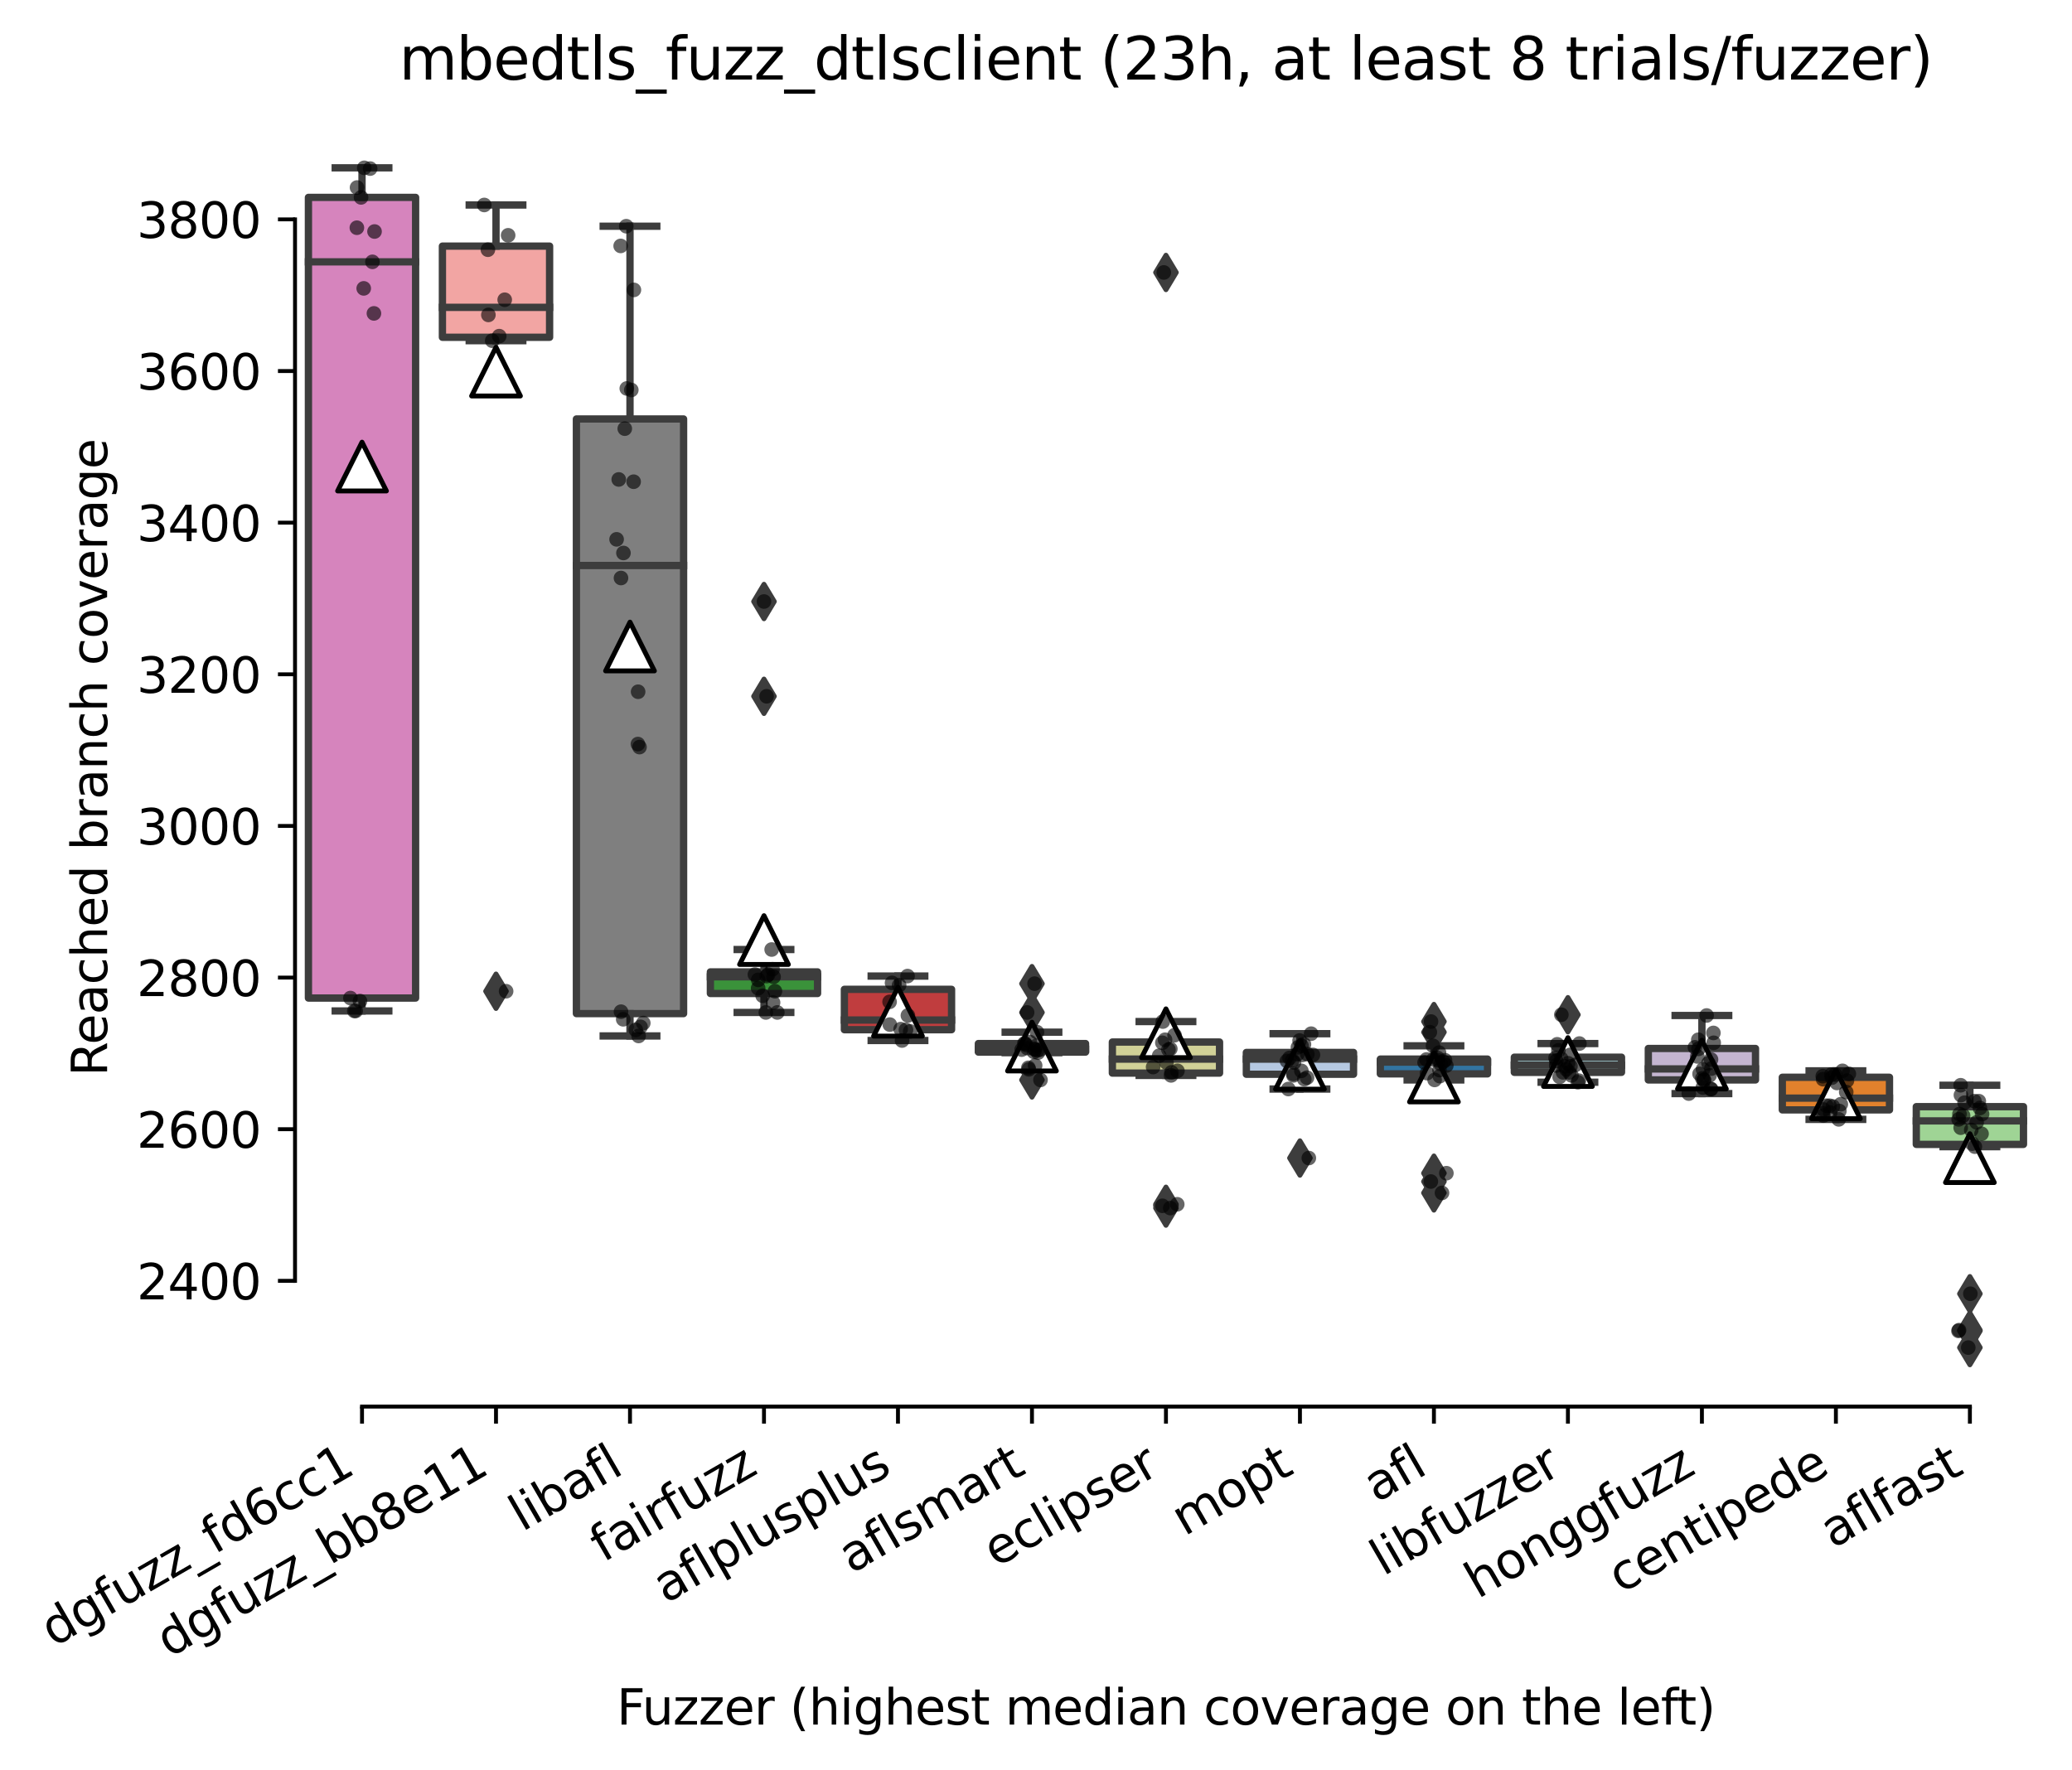 <?xml version="1.0" encoding="utf-8" standalone="no"?>
<!DOCTYPE svg PUBLIC "-//W3C//DTD SVG 1.1//EN"
  "http://www.w3.org/Graphics/SVG/1.1/DTD/svg11.dtd">
<svg xmlns:xlink="http://www.w3.org/1999/xlink" width="424.807pt" height="362.925pt" viewBox="0 0 424.807 362.925" xmlns="http://www.w3.org/2000/svg" version="1.1">
 <defs>
  <style type="text/css">*{stroke-linejoin: round; stroke-linecap: butt}</style>
 </defs>
 <g id="figure_1">
  <g id="patch_1">
   <path d="M 0 362.925 
L 424.807 362.925 
L 424.807 0 
L 0 0 
z
" style="fill: #ffffff"/>
  </g>
  <g id="axes_1">
   <g id="patch_2">
    <path d="M 60.487 288.43 
L 417.607 288.43 
L 417.607 22.318 
L 60.487 22.318 
z
" style="fill: #ffffff"/>
   </g>
   <g id="patch_3">
    <path d="M 63.234 204.66 
L 85.21 204.66 
L 85.21 40.478 
L 63.234 40.478 
L 63.234 204.66 
z
" clip-path="url(#p2c4b13ea34)" style="fill: #d684bd; stroke: #3d3d3d; stroke-width: 1.5; stroke-linejoin: miter"/>
   </g>
   <g id="patch_4">
    <path d="M 90.705 69.163 
L 112.681 69.163 
L 112.681 50.467 
L 90.705 50.467 
L 90.705 69.163 
z
" clip-path="url(#p2c4b13ea34)" style="fill: #f2a5a3; stroke: #3d3d3d; stroke-width: 1.5; stroke-linejoin: miter"/>
   </g>
   <g id="patch_5">
    <path d="M 118.175 207.847 
L 140.152 207.847 
L 140.152 85.915 
L 118.175 85.915 
L 118.175 207.847 
z
" clip-path="url(#p2c4b13ea34)" style="fill: #7f7f7f; stroke: #3d3d3d; stroke-width: 1.5; stroke-linejoin: miter"/>
   </g>
   <g id="patch_6">
    <path d="M 145.646 203.727 
L 167.623 203.727 
L 167.623 199.296 
L 145.646 199.296 
L 145.646 203.727 
z
" clip-path="url(#p2c4b13ea34)" style="fill: #3a923a; stroke: #3d3d3d; stroke-width: 1.5; stroke-linejoin: miter"/>
   </g>
   <g id="patch_7">
    <path d="M 173.117 211.151 
L 195.093 211.151 
L 195.093 202.872 
L 173.117 202.872 
L 173.117 211.151 
z
" clip-path="url(#p2c4b13ea34)" style="fill: #c03d3e; stroke: #3d3d3d; stroke-width: 1.5; stroke-linejoin: miter"/>
   </g>
   <g id="patch_8">
    <path d="M 200.588 215.738 
L 222.564 215.738 
L 222.564 213.988 
L 200.588 213.988 
L 200.588 215.738 
z
" clip-path="url(#p2c4b13ea34)" style="fill: #c7c7c7; stroke: #3d3d3d; stroke-width: 1.5; stroke-linejoin: miter"/>
   </g>
   <g id="patch_9">
    <path d="M 228.058 220.052 
L 250.035 220.052 
L 250.035 213.677 
L 228.058 213.677 
L 228.058 220.052 
z
" clip-path="url(#p2c4b13ea34)" style="fill: #d1d197; stroke: #3d3d3d; stroke-width: 1.5; stroke-linejoin: miter"/>
   </g>
   <g id="patch_10">
    <path d="M 255.529 220.285 
L 277.506 220.285 
L 277.506 215.815 
L 255.529 215.815 
L 255.529 220.285 
z
" clip-path="url(#p2c4b13ea34)" style="fill: #b5c8e1; stroke: #3d3d3d; stroke-width: 1.5; stroke-linejoin: miter"/>
   </g>
   <g id="patch_11">
    <path d="M 283 220.207 
L 304.977 220.207 
L 304.977 217.176 
L 283 217.176 
L 283 220.207 
z
" clip-path="url(#p2c4b13ea34)" style="fill: #3274a1; stroke: #3d3d3d; stroke-width: 1.5; stroke-linejoin: miter"/>
   </g>
   <g id="patch_12">
    <path d="M 310.471 219.896 
L 332.447 219.896 
L 332.447 216.787 
L 310.471 216.787 
L 310.471 219.896 
z
" clip-path="url(#p2c4b13ea34)" style="fill: #a7d4dc; stroke: #3d3d3d; stroke-width: 1.5; stroke-linejoin: miter"/>
   </g>
   <g id="patch_13">
    <path d="M 337.941 221.451 
L 359.918 221.451 
L 359.918 214.999 
L 337.941 214.999 
L 337.941 221.451 
z
" clip-path="url(#p2c4b13ea34)" style="fill: #c4b5d0; stroke: #3d3d3d; stroke-width: 1.5; stroke-linejoin: miter"/>
   </g>
   <g id="patch_14">
    <path d="M 365.412 227.593 
L 387.389 227.593 
L 387.389 220.907 
L 365.412 220.907 
L 365.412 227.593 
z
" clip-path="url(#p2c4b13ea34)" style="fill: #e1812c; stroke: #3d3d3d; stroke-width: 1.5; stroke-linejoin: miter"/>
   </g>
   <g id="patch_15">
    <path d="M 392.883 234.667 
L 414.86 234.667 
L 414.86 226.932 
L 392.883 226.932 
L 392.883 234.667 
z
" clip-path="url(#p2c4b13ea34)" style="fill: #9fd495; stroke: #3d3d3d; stroke-width: 1.5; stroke-linejoin: miter"/>
   </g>
   <g id="matplotlib.axis_1">
    <g id="xtick_1">
     <g id="line2d_1">
      <defs>
       <path id="mc9ffb156e6" d="M 0 0 
L 0 3.5 
" style="stroke: #000000; stroke-width: 0.8"/>
      </defs>
      <g>
       <use xlink:href="#mc9ffb156e6" x="74.222" y="288.43" style="stroke: #000000; stroke-width: 0.8"/>
      </g>
     </g>
     <g id="text_1">
      <!-- dgfuzz_fd6cc1 -->
      <g transform="translate(10.999 337.832) rotate(-30) scale(0.1 -0.1)">
       <defs>
        <path id="DejaVuSans-64" d="M 2906 2969 
L 2906 4863 
L 3481 4863 
L 3481 0 
L 2906 0 
L 2906 525 
Q 2725 213 2448 61 
Q 2172 -91 1784 -91 
Q 1150 -91 751 415 
Q 353 922 353 1747 
Q 353 2572 751 3078 
Q 1150 3584 1784 3584 
Q 2172 3584 2448 3432 
Q 2725 3281 2906 2969 
z
M 947 1747 
Q 947 1113 1208 752 
Q 1469 391 1925 391 
Q 2381 391 2643 752 
Q 2906 1113 2906 1747 
Q 2906 2381 2643 2742 
Q 2381 3103 1925 3103 
Q 1469 3103 1208 2742 
Q 947 2381 947 1747 
z
" transform="scale(0.016)"/>
        <path id="DejaVuSans-67" d="M 2906 1791 
Q 2906 2416 2648 2759 
Q 2391 3103 1925 3103 
Q 1463 3103 1205 2759 
Q 947 2416 947 1791 
Q 947 1169 1205 825 
Q 1463 481 1925 481 
Q 2391 481 2648 825 
Q 2906 1169 2906 1791 
z
M 3481 434 
Q 3481 -459 3084 -895 
Q 2688 -1331 1869 -1331 
Q 1566 -1331 1297 -1286 
Q 1028 -1241 775 -1147 
L 775 -588 
Q 1028 -725 1275 -790 
Q 1522 -856 1778 -856 
Q 2344 -856 2625 -561 
Q 2906 -266 2906 331 
L 2906 616 
Q 2728 306 2450 153 
Q 2172 0 1784 0 
Q 1141 0 747 490 
Q 353 981 353 1791 
Q 353 2603 747 3093 
Q 1141 3584 1784 3584 
Q 2172 3584 2450 3431 
Q 2728 3278 2906 2969 
L 2906 3500 
L 3481 3500 
L 3481 434 
z
" transform="scale(0.016)"/>
        <path id="DejaVuSans-66" d="M 2375 4863 
L 2375 4384 
L 1825 4384 
Q 1516 4384 1395 4259 
Q 1275 4134 1275 3809 
L 1275 3500 
L 2222 3500 
L 2222 3053 
L 1275 3053 
L 1275 0 
L 697 0 
L 697 3053 
L 147 3053 
L 147 3500 
L 697 3500 
L 697 3744 
Q 697 4328 969 4595 
Q 1241 4863 1831 4863 
L 2375 4863 
z
" transform="scale(0.016)"/>
        <path id="DejaVuSans-75" d="M 544 1381 
L 544 3500 
L 1119 3500 
L 1119 1403 
Q 1119 906 1312 657 
Q 1506 409 1894 409 
Q 2359 409 2629 706 
Q 2900 1003 2900 1516 
L 2900 3500 
L 3475 3500 
L 3475 0 
L 2900 0 
L 2900 538 
Q 2691 219 2414 64 
Q 2138 -91 1772 -91 
Q 1169 -91 856 284 
Q 544 659 544 1381 
z
M 1991 3584 
L 1991 3584 
z
" transform="scale(0.016)"/>
        <path id="DejaVuSans-7a" d="M 353 3500 
L 3084 3500 
L 3084 2975 
L 922 459 
L 3084 459 
L 3084 0 
L 275 0 
L 275 525 
L 2438 3041 
L 353 3041 
L 353 3500 
z
" transform="scale(0.016)"/>
        <path id="DejaVuSans-5f" d="M 3263 -1063 
L 3263 -1509 
L -63 -1509 
L -63 -1063 
L 3263 -1063 
z
" transform="scale(0.016)"/>
        <path id="DejaVuSans-36" d="M 2113 2584 
Q 1688 2584 1439 2293 
Q 1191 2003 1191 1497 
Q 1191 994 1439 701 
Q 1688 409 2113 409 
Q 2538 409 2786 701 
Q 3034 994 3034 1497 
Q 3034 2003 2786 2293 
Q 2538 2584 2113 2584 
z
M 3366 4563 
L 3366 3988 
Q 3128 4100 2886 4159 
Q 2644 4219 2406 4219 
Q 1781 4219 1451 3797 
Q 1122 3375 1075 2522 
Q 1259 2794 1537 2939 
Q 1816 3084 2150 3084 
Q 2853 3084 3261 2657 
Q 3669 2231 3669 1497 
Q 3669 778 3244 343 
Q 2819 -91 2113 -91 
Q 1303 -91 875 529 
Q 447 1150 447 2328 
Q 447 3434 972 4092 
Q 1497 4750 2381 4750 
Q 2619 4750 2861 4703 
Q 3103 4656 3366 4563 
z
" transform="scale(0.016)"/>
        <path id="DejaVuSans-63" d="M 3122 3366 
L 3122 2828 
Q 2878 2963 2633 3030 
Q 2388 3097 2138 3097 
Q 1578 3097 1268 2742 
Q 959 2388 959 1747 
Q 959 1106 1268 751 
Q 1578 397 2138 397 
Q 2388 397 2633 464 
Q 2878 531 3122 666 
L 3122 134 
Q 2881 22 2623 -34 
Q 2366 -91 2075 -91 
Q 1284 -91 818 406 
Q 353 903 353 1747 
Q 353 2603 823 3093 
Q 1294 3584 2113 3584 
Q 2378 3584 2631 3529 
Q 2884 3475 3122 3366 
z
" transform="scale(0.016)"/>
        <path id="DejaVuSans-31" d="M 794 531 
L 1825 531 
L 1825 4091 
L 703 3866 
L 703 4441 
L 1819 4666 
L 2450 4666 
L 2450 531 
L 3481 531 
L 3481 0 
L 794 0 
L 794 531 
z
" transform="scale(0.016)"/>
       </defs>
       <use xlink:href="#DejaVuSans-64"/>
       <use xlink:href="#DejaVuSans-67" x="63.477"/>
       <use xlink:href="#DejaVuSans-66" x="126.953"/>
       <use xlink:href="#DejaVuSans-75" x="162.158"/>
       <use xlink:href="#DejaVuSans-7a" x="225.537"/>
       <use xlink:href="#DejaVuSans-7a" x="278.027"/>
       <use xlink:href="#DejaVuSans-5f" x="330.518"/>
       <use xlink:href="#DejaVuSans-66" x="380.518"/>
       <use xlink:href="#DejaVuSans-64" x="415.723"/>
       <use xlink:href="#DejaVuSans-36" x="479.199"/>
       <use xlink:href="#DejaVuSans-63" x="542.822"/>
       <use xlink:href="#DejaVuSans-63" x="597.803"/>
       <use xlink:href="#DejaVuSans-31" x="652.783"/>
      </g>
     </g>
    </g>
    <g id="xtick_2">
     <g id="line2d_2">
      <g>
       <use xlink:href="#mc9ffb156e6" x="101.693" y="288.43" style="stroke: #000000; stroke-width: 0.8"/>
      </g>
     </g>
     <g id="text_2">
      <!-- dgfuzz_bb8e11 -->
      <g transform="translate(34.705 340.005) rotate(-30) scale(0.1 -0.1)">
       <defs>
        <path id="DejaVuSans-62" d="M 3116 1747 
Q 3116 2381 2855 2742 
Q 2594 3103 2138 3103 
Q 1681 3103 1420 2742 
Q 1159 2381 1159 1747 
Q 1159 1113 1420 752 
Q 1681 391 2138 391 
Q 2594 391 2855 752 
Q 3116 1113 3116 1747 
z
M 1159 2969 
Q 1341 3281 1617 3432 
Q 1894 3584 2278 3584 
Q 2916 3584 3314 3078 
Q 3713 2572 3713 1747 
Q 3713 922 3314 415 
Q 2916 -91 2278 -91 
Q 1894 -91 1617 61 
Q 1341 213 1159 525 
L 1159 0 
L 581 0 
L 581 4863 
L 1159 4863 
L 1159 2969 
z
" transform="scale(0.016)"/>
        <path id="DejaVuSans-38" d="M 2034 2216 
Q 1584 2216 1326 1975 
Q 1069 1734 1069 1313 
Q 1069 891 1326 650 
Q 1584 409 2034 409 
Q 2484 409 2743 651 
Q 3003 894 3003 1313 
Q 3003 1734 2745 1975 
Q 2488 2216 2034 2216 
z
M 1403 2484 
Q 997 2584 770 2862 
Q 544 3141 544 3541 
Q 544 4100 942 4425 
Q 1341 4750 2034 4750 
Q 2731 4750 3128 4425 
Q 3525 4100 3525 3541 
Q 3525 3141 3298 2862 
Q 3072 2584 2669 2484 
Q 3125 2378 3379 2068 
Q 3634 1759 3634 1313 
Q 3634 634 3220 271 
Q 2806 -91 2034 -91 
Q 1263 -91 848 271 
Q 434 634 434 1313 
Q 434 1759 690 2068 
Q 947 2378 1403 2484 
z
M 1172 3481 
Q 1172 3119 1398 2916 
Q 1625 2713 2034 2713 
Q 2441 2713 2670 2916 
Q 2900 3119 2900 3481 
Q 2900 3844 2670 4047 
Q 2441 4250 2034 4250 
Q 1625 4250 1398 4047 
Q 1172 3844 1172 3481 
z
" transform="scale(0.016)"/>
        <path id="DejaVuSans-65" d="M 3597 1894 
L 3597 1613 
L 953 1613 
Q 991 1019 1311 708 
Q 1631 397 2203 397 
Q 2534 397 2845 478 
Q 3156 559 3463 722 
L 3463 178 
Q 3153 47 2828 -22 
Q 2503 -91 2169 -91 
Q 1331 -91 842 396 
Q 353 884 353 1716 
Q 353 2575 817 3079 
Q 1281 3584 2069 3584 
Q 2775 3584 3186 3129 
Q 3597 2675 3597 1894 
z
M 3022 2063 
Q 3016 2534 2758 2815 
Q 2500 3097 2075 3097 
Q 1594 3097 1305 2825 
Q 1016 2553 972 2059 
L 3022 2063 
z
" transform="scale(0.016)"/>
       </defs>
       <use xlink:href="#DejaVuSans-64"/>
       <use xlink:href="#DejaVuSans-67" x="63.477"/>
       <use xlink:href="#DejaVuSans-66" x="126.953"/>
       <use xlink:href="#DejaVuSans-75" x="162.158"/>
       <use xlink:href="#DejaVuSans-7a" x="225.537"/>
       <use xlink:href="#DejaVuSans-7a" x="278.027"/>
       <use xlink:href="#DejaVuSans-5f" x="330.518"/>
       <use xlink:href="#DejaVuSans-62" x="380.518"/>
       <use xlink:href="#DejaVuSans-62" x="443.994"/>
       <use xlink:href="#DejaVuSans-38" x="507.471"/>
       <use xlink:href="#DejaVuSans-65" x="571.094"/>
       <use xlink:href="#DejaVuSans-31" x="632.617"/>
       <use xlink:href="#DejaVuSans-31" x="696.24"/>
      </g>
     </g>
    </g>
    <g id="xtick_3">
     <g id="line2d_3">
      <g>
       <use xlink:href="#mc9ffb156e6" x="129.164" y="288.43" style="stroke: #000000; stroke-width: 0.8"/>
      </g>
     </g>
     <g id="text_3">
      <!-- libafl -->
      <g transform="translate(107.052 314.176) rotate(-30) scale(0.1 -0.1)">
       <defs>
        <path id="DejaVuSans-6c" d="M 603 4863 
L 1178 4863 
L 1178 0 
L 603 0 
L 603 4863 
z
" transform="scale(0.016)"/>
        <path id="DejaVuSans-69" d="M 603 3500 
L 1178 3500 
L 1178 0 
L 603 0 
L 603 3500 
z
M 603 4863 
L 1178 4863 
L 1178 4134 
L 603 4134 
L 603 4863 
z
" transform="scale(0.016)"/>
        <path id="DejaVuSans-61" d="M 2194 1759 
Q 1497 1759 1228 1600 
Q 959 1441 959 1056 
Q 959 750 1161 570 
Q 1363 391 1709 391 
Q 2188 391 2477 730 
Q 2766 1069 2766 1631 
L 2766 1759 
L 2194 1759 
z
M 3341 1997 
L 3341 0 
L 2766 0 
L 2766 531 
Q 2569 213 2275 61 
Q 1981 -91 1556 -91 
Q 1019 -91 701 211 
Q 384 513 384 1019 
Q 384 1609 779 1909 
Q 1175 2209 1959 2209 
L 2766 2209 
L 2766 2266 
Q 2766 2663 2505 2880 
Q 2244 3097 1772 3097 
Q 1472 3097 1187 3025 
Q 903 2953 641 2809 
L 641 3341 
Q 956 3463 1253 3523 
Q 1550 3584 1831 3584 
Q 2591 3584 2966 3190 
Q 3341 2797 3341 1997 
z
" transform="scale(0.016)"/>
       </defs>
       <use xlink:href="#DejaVuSans-6c"/>
       <use xlink:href="#DejaVuSans-69" x="27.783"/>
       <use xlink:href="#DejaVuSans-62" x="55.566"/>
       <use xlink:href="#DejaVuSans-61" x="119.043"/>
       <use xlink:href="#DejaVuSans-66" x="180.322"/>
       <use xlink:href="#DejaVuSans-6c" x="215.527"/>
      </g>
     </g>
    </g>
    <g id="xtick_4">
     <g id="line2d_4">
      <g>
       <use xlink:href="#mc9ffb156e6" x="156.634" y="288.43" style="stroke: #000000; stroke-width: 0.8"/>
      </g>
     </g>
     <g id="text_4">
      <!-- fairfuzz -->
      <g transform="translate(123.645 320.457) rotate(-30) scale(0.1 -0.1)">
       <defs>
        <path id="DejaVuSans-72" d="M 2631 2963 
Q 2534 3019 2420 3045 
Q 2306 3072 2169 3072 
Q 1681 3072 1420 2755 
Q 1159 2438 1159 1844 
L 1159 0 
L 581 0 
L 581 3500 
L 1159 3500 
L 1159 2956 
Q 1341 3275 1631 3429 
Q 1922 3584 2338 3584 
Q 2397 3584 2469 3576 
Q 2541 3569 2628 3553 
L 2631 2963 
z
" transform="scale(0.016)"/>
       </defs>
       <use xlink:href="#DejaVuSans-66"/>
       <use xlink:href="#DejaVuSans-61" x="35.205"/>
       <use xlink:href="#DejaVuSans-69" x="96.484"/>
       <use xlink:href="#DejaVuSans-72" x="124.268"/>
       <use xlink:href="#DejaVuSans-66" x="165.381"/>
       <use xlink:href="#DejaVuSans-75" x="200.586"/>
       <use xlink:href="#DejaVuSans-7a" x="263.965"/>
       <use xlink:href="#DejaVuSans-7a" x="316.455"/>
      </g>
     </g>
    </g>
    <g id="xtick_5">
     <g id="line2d_5">
      <g>
       <use xlink:href="#mc9ffb156e6" x="184.105" y="288.43" style="stroke: #000000; stroke-width: 0.8"/>
      </g>
     </g>
     <g id="text_5">
      <!-- aflplusplus -->
      <g transform="translate(136.496 328.897) rotate(-30) scale(0.1 -0.1)">
       <defs>
        <path id="DejaVuSans-70" d="M 1159 525 
L 1159 -1331 
L 581 -1331 
L 581 3500 
L 1159 3500 
L 1159 2969 
Q 1341 3281 1617 3432 
Q 1894 3584 2278 3584 
Q 2916 3584 3314 3078 
Q 3713 2572 3713 1747 
Q 3713 922 3314 415 
Q 2916 -91 2278 -91 
Q 1894 -91 1617 61 
Q 1341 213 1159 525 
z
M 3116 1747 
Q 3116 2381 2855 2742 
Q 2594 3103 2138 3103 
Q 1681 3103 1420 2742 
Q 1159 2381 1159 1747 
Q 1159 1113 1420 752 
Q 1681 391 2138 391 
Q 2594 391 2855 752 
Q 3116 1113 3116 1747 
z
" transform="scale(0.016)"/>
        <path id="DejaVuSans-73" d="M 2834 3397 
L 2834 2853 
Q 2591 2978 2328 3040 
Q 2066 3103 1784 3103 
Q 1356 3103 1142 2972 
Q 928 2841 928 2578 
Q 928 2378 1081 2264 
Q 1234 2150 1697 2047 
L 1894 2003 
Q 2506 1872 2764 1633 
Q 3022 1394 3022 966 
Q 3022 478 2636 193 
Q 2250 -91 1575 -91 
Q 1294 -91 989 -36 
Q 684 19 347 128 
L 347 722 
Q 666 556 975 473 
Q 1284 391 1588 391 
Q 1994 391 2212 530 
Q 2431 669 2431 922 
Q 2431 1156 2273 1281 
Q 2116 1406 1581 1522 
L 1381 1569 
Q 847 1681 609 1914 
Q 372 2147 372 2553 
Q 372 3047 722 3315 
Q 1072 3584 1716 3584 
Q 2034 3584 2315 3537 
Q 2597 3491 2834 3397 
z
" transform="scale(0.016)"/>
       </defs>
       <use xlink:href="#DejaVuSans-61"/>
       <use xlink:href="#DejaVuSans-66" x="61.279"/>
       <use xlink:href="#DejaVuSans-6c" x="96.484"/>
       <use xlink:href="#DejaVuSans-70" x="124.268"/>
       <use xlink:href="#DejaVuSans-6c" x="187.744"/>
       <use xlink:href="#DejaVuSans-75" x="215.527"/>
       <use xlink:href="#DejaVuSans-73" x="278.906"/>
       <use xlink:href="#DejaVuSans-70" x="331.006"/>
       <use xlink:href="#DejaVuSans-6c" x="394.482"/>
       <use xlink:href="#DejaVuSans-75" x="422.266"/>
       <use xlink:href="#DejaVuSans-73" x="485.645"/>
      </g>
     </g>
    </g>
    <g id="xtick_6">
     <g id="line2d_6">
      <g>
       <use xlink:href="#mc9ffb156e6" x="211.576" y="288.43" style="stroke: #000000; stroke-width: 0.8"/>
      </g>
     </g>
     <g id="text_6">
      <!-- aflsmart -->
      <g transform="translate(174.565 322.779) rotate(-30) scale(0.1 -0.1)">
       <defs>
        <path id="DejaVuSans-6d" d="M 3328 2828 
Q 3544 3216 3844 3400 
Q 4144 3584 4550 3584 
Q 5097 3584 5394 3201 
Q 5691 2819 5691 2113 
L 5691 0 
L 5113 0 
L 5113 2094 
Q 5113 2597 4934 2840 
Q 4756 3084 4391 3084 
Q 3944 3084 3684 2787 
Q 3425 2491 3425 1978 
L 3425 0 
L 2847 0 
L 2847 2094 
Q 2847 2600 2669 2842 
Q 2491 3084 2119 3084 
Q 1678 3084 1418 2786 
Q 1159 2488 1159 1978 
L 1159 0 
L 581 0 
L 581 3500 
L 1159 3500 
L 1159 2956 
Q 1356 3278 1631 3431 
Q 1906 3584 2284 3584 
Q 2666 3584 2933 3390 
Q 3200 3197 3328 2828 
z
" transform="scale(0.016)"/>
        <path id="DejaVuSans-74" d="M 1172 4494 
L 1172 3500 
L 2356 3500 
L 2356 3053 
L 1172 3053 
L 1172 1153 
Q 1172 725 1289 603 
Q 1406 481 1766 481 
L 2356 481 
L 2356 0 
L 1766 0 
Q 1100 0 847 248 
Q 594 497 594 1153 
L 594 3053 
L 172 3053 
L 172 3500 
L 594 3500 
L 594 4494 
L 1172 4494 
z
" transform="scale(0.016)"/>
       </defs>
       <use xlink:href="#DejaVuSans-61"/>
       <use xlink:href="#DejaVuSans-66" x="61.279"/>
       <use xlink:href="#DejaVuSans-6c" x="96.484"/>
       <use xlink:href="#DejaVuSans-73" x="124.268"/>
       <use xlink:href="#DejaVuSans-6d" x="176.367"/>
       <use xlink:href="#DejaVuSans-61" x="273.779"/>
       <use xlink:href="#DejaVuSans-72" x="335.059"/>
       <use xlink:href="#DejaVuSans-74" x="376.172"/>
      </g>
     </g>
    </g>
    <g id="xtick_7">
     <g id="line2d_7">
      <g>
       <use xlink:href="#mc9ffb156e6" x="239.047" y="288.43" style="stroke: #000000; stroke-width: 0.8"/>
      </g>
     </g>
     <g id="text_7">
      <!-- eclipser -->
      <g transform="translate(204.206 321.525) rotate(-30) scale(0.1 -0.1)">
       <use xlink:href="#DejaVuSans-65"/>
       <use xlink:href="#DejaVuSans-63" x="61.523"/>
       <use xlink:href="#DejaVuSans-6c" x="116.504"/>
       <use xlink:href="#DejaVuSans-69" x="144.287"/>
       <use xlink:href="#DejaVuSans-70" x="172.07"/>
       <use xlink:href="#DejaVuSans-73" x="235.547"/>
       <use xlink:href="#DejaVuSans-65" x="287.646"/>
       <use xlink:href="#DejaVuSans-72" x="349.17"/>
      </g>
     </g>
    </g>
    <g id="xtick_8">
     <g id="line2d_8">
      <g>
       <use xlink:href="#mc9ffb156e6" x="266.517" y="288.43" style="stroke: #000000; stroke-width: 0.8"/>
      </g>
     </g>
     <g id="text_8">
      <!-- mopt -->
      <g transform="translate(242.85 315.075) rotate(-30) scale(0.1 -0.1)">
       <defs>
        <path id="DejaVuSans-6f" d="M 1959 3097 
Q 1497 3097 1228 2736 
Q 959 2375 959 1747 
Q 959 1119 1226 758 
Q 1494 397 1959 397 
Q 2419 397 2687 759 
Q 2956 1122 2956 1747 
Q 2956 2369 2687 2733 
Q 2419 3097 1959 3097 
z
M 1959 3584 
Q 2709 3584 3137 3096 
Q 3566 2609 3566 1747 
Q 3566 888 3137 398 
Q 2709 -91 1959 -91 
Q 1206 -91 779 398 
Q 353 888 353 1747 
Q 353 2609 779 3096 
Q 1206 3584 1959 3584 
z
" transform="scale(0.016)"/>
       </defs>
       <use xlink:href="#DejaVuSans-6d"/>
       <use xlink:href="#DejaVuSans-6f" x="97.412"/>
       <use xlink:href="#DejaVuSans-70" x="158.594"/>
       <use xlink:href="#DejaVuSans-74" x="222.07"/>
      </g>
     </g>
    </g>
    <g id="xtick_9">
     <g id="line2d_9">
      <g>
       <use xlink:href="#mc9ffb156e6" x="293.988" y="288.43" style="stroke: #000000; stroke-width: 0.8"/>
      </g>
     </g>
     <g id="text_9">
      <!-- afl -->
      <g transform="translate(282.187 308.224) rotate(-30) scale(0.1 -0.1)">
       <use xlink:href="#DejaVuSans-61"/>
       <use xlink:href="#DejaVuSans-66" x="61.279"/>
       <use xlink:href="#DejaVuSans-6c" x="96.484"/>
      </g>
     </g>
    </g>
    <g id="xtick_10">
     <g id="line2d_10">
      <g>
       <use xlink:href="#mc9ffb156e6" x="321.459" y="288.43" style="stroke: #000000; stroke-width: 0.8"/>
      </g>
     </g>
     <g id="text_10">
      <!-- libfuzzer -->
      <g transform="translate(283.593 323.272) rotate(-30) scale(0.1 -0.1)">
       <use xlink:href="#DejaVuSans-6c"/>
       <use xlink:href="#DejaVuSans-69" x="27.783"/>
       <use xlink:href="#DejaVuSans-62" x="55.566"/>
       <use xlink:href="#DejaVuSans-66" x="119.043"/>
       <use xlink:href="#DejaVuSans-75" x="154.248"/>
       <use xlink:href="#DejaVuSans-7a" x="217.627"/>
       <use xlink:href="#DejaVuSans-7a" x="270.117"/>
       <use xlink:href="#DejaVuSans-65" x="322.607"/>
       <use xlink:href="#DejaVuSans-72" x="384.131"/>
      </g>
     </g>
    </g>
    <g id="xtick_11">
     <g id="line2d_11">
      <g>
       <use xlink:href="#mc9ffb156e6" x="348.93" y="288.43" style="stroke: #000000; stroke-width: 0.8"/>
      </g>
     </g>
     <g id="text_11">
      <!-- honggfuzz -->
      <g transform="translate(302.991 327.933) rotate(-30) scale(0.1 -0.1)">
       <defs>
        <path id="DejaVuSans-68" d="M 3513 2113 
L 3513 0 
L 2938 0 
L 2938 2094 
Q 2938 2591 2744 2837 
Q 2550 3084 2163 3084 
Q 1697 3084 1428 2787 
Q 1159 2491 1159 1978 
L 1159 0 
L 581 0 
L 581 4863 
L 1159 4863 
L 1159 2956 
Q 1366 3272 1645 3428 
Q 1925 3584 2291 3584 
Q 2894 3584 3203 3211 
Q 3513 2838 3513 2113 
z
" transform="scale(0.016)"/>
        <path id="DejaVuSans-6e" d="M 3513 2113 
L 3513 0 
L 2938 0 
L 2938 2094 
Q 2938 2591 2744 2837 
Q 2550 3084 2163 3084 
Q 1697 3084 1428 2787 
Q 1159 2491 1159 1978 
L 1159 0 
L 581 0 
L 581 3500 
L 1159 3500 
L 1159 2956 
Q 1366 3272 1645 3428 
Q 1925 3584 2291 3584 
Q 2894 3584 3203 3211 
Q 3513 2838 3513 2113 
z
" transform="scale(0.016)"/>
       </defs>
       <use xlink:href="#DejaVuSans-68"/>
       <use xlink:href="#DejaVuSans-6f" x="63.379"/>
       <use xlink:href="#DejaVuSans-6e" x="124.561"/>
       <use xlink:href="#DejaVuSans-67" x="187.939"/>
       <use xlink:href="#DejaVuSans-67" x="251.416"/>
       <use xlink:href="#DejaVuSans-66" x="314.893"/>
       <use xlink:href="#DejaVuSans-75" x="350.098"/>
       <use xlink:href="#DejaVuSans-7a" x="413.477"/>
       <use xlink:href="#DejaVuSans-7a" x="465.967"/>
      </g>
     </g>
    </g>
    <g id="xtick_12">
     <g id="line2d_12">
      <g>
       <use xlink:href="#mc9ffb156e6" x="376.401" y="288.43" style="stroke: #000000; stroke-width: 0.8"/>
      </g>
     </g>
     <g id="text_12">
      <!-- centipede -->
      <g transform="translate(332.327 326.856) rotate(-30) scale(0.1 -0.1)">
       <use xlink:href="#DejaVuSans-63"/>
       <use xlink:href="#DejaVuSans-65" x="54.98"/>
       <use xlink:href="#DejaVuSans-6e" x="116.504"/>
       <use xlink:href="#DejaVuSans-74" x="179.883"/>
       <use xlink:href="#DejaVuSans-69" x="219.092"/>
       <use xlink:href="#DejaVuSans-70" x="246.875"/>
       <use xlink:href="#DejaVuSans-65" x="310.352"/>
       <use xlink:href="#DejaVuSans-64" x="371.875"/>
       <use xlink:href="#DejaVuSans-65" x="435.352"/>
      </g>
     </g>
    </g>
    <g id="xtick_13">
     <g id="line2d_13">
      <g>
       <use xlink:href="#mc9ffb156e6" x="403.871" y="288.43" style="stroke: #000000; stroke-width: 0.8"/>
      </g>
     </g>
     <g id="text_13">
      <!-- aflfast -->
      <g transform="translate(375.807 317.613) rotate(-30) scale(0.1 -0.1)">
       <use xlink:href="#DejaVuSans-61"/>
       <use xlink:href="#DejaVuSans-66" x="61.279"/>
       <use xlink:href="#DejaVuSans-6c" x="96.484"/>
       <use xlink:href="#DejaVuSans-66" x="124.268"/>
       <use xlink:href="#DejaVuSans-61" x="159.473"/>
       <use xlink:href="#DejaVuSans-73" x="220.752"/>
       <use xlink:href="#DejaVuSans-74" x="272.852"/>
      </g>
     </g>
    </g>
    <g id="text_14">
     <!-- Fuzzer (highest median coverage on the left) -->
     <g transform="translate(126.429 353.645) scale(0.1 -0.1)">
      <defs>
       <path id="DejaVuSans-46" d="M 628 4666 
L 3309 4666 
L 3309 4134 
L 1259 4134 
L 1259 2759 
L 3109 2759 
L 3109 2228 
L 1259 2228 
L 1259 0 
L 628 0 
L 628 4666 
z
" transform="scale(0.016)"/>
       <path id="DejaVuSans-20" transform="scale(0.016)"/>
       <path id="DejaVuSans-28" d="M 1984 4856 
Q 1566 4138 1362 3434 
Q 1159 2731 1159 2009 
Q 1159 1288 1364 580 
Q 1569 -128 1984 -844 
L 1484 -844 
Q 1016 -109 783 600 
Q 550 1309 550 2009 
Q 550 2706 781 3412 
Q 1013 4119 1484 4856 
L 1984 4856 
z
" transform="scale(0.016)"/>
       <path id="DejaVuSans-76" d="M 191 3500 
L 800 3500 
L 1894 563 
L 2988 3500 
L 3597 3500 
L 2284 0 
L 1503 0 
L 191 3500 
z
" transform="scale(0.016)"/>
       <path id="DejaVuSans-29" d="M 513 4856 
L 1013 4856 
Q 1481 4119 1714 3412 
Q 1947 2706 1947 2009 
Q 1947 1309 1714 600 
Q 1481 -109 1013 -844 
L 513 -844 
Q 928 -128 1133 580 
Q 1338 1288 1338 2009 
Q 1338 2731 1133 3434 
Q 928 4138 513 4856 
z
" transform="scale(0.016)"/>
      </defs>
      <use xlink:href="#DejaVuSans-46"/>
      <use xlink:href="#DejaVuSans-75" x="52.02"/>
      <use xlink:href="#DejaVuSans-7a" x="115.398"/>
      <use xlink:href="#DejaVuSans-7a" x="167.889"/>
      <use xlink:href="#DejaVuSans-65" x="220.379"/>
      <use xlink:href="#DejaVuSans-72" x="281.902"/>
      <use xlink:href="#DejaVuSans-20" x="323.016"/>
      <use xlink:href="#DejaVuSans-28" x="354.803"/>
      <use xlink:href="#DejaVuSans-68" x="393.816"/>
      <use xlink:href="#DejaVuSans-69" x="457.195"/>
      <use xlink:href="#DejaVuSans-67" x="484.979"/>
      <use xlink:href="#DejaVuSans-68" x="548.455"/>
      <use xlink:href="#DejaVuSans-65" x="611.834"/>
      <use xlink:href="#DejaVuSans-73" x="673.357"/>
      <use xlink:href="#DejaVuSans-74" x="725.457"/>
      <use xlink:href="#DejaVuSans-20" x="764.666"/>
      <use xlink:href="#DejaVuSans-6d" x="796.453"/>
      <use xlink:href="#DejaVuSans-65" x="893.865"/>
      <use xlink:href="#DejaVuSans-64" x="955.389"/>
      <use xlink:href="#DejaVuSans-69" x="1018.865"/>
      <use xlink:href="#DejaVuSans-61" x="1046.648"/>
      <use xlink:href="#DejaVuSans-6e" x="1107.928"/>
      <use xlink:href="#DejaVuSans-20" x="1171.307"/>
      <use xlink:href="#DejaVuSans-63" x="1203.094"/>
      <use xlink:href="#DejaVuSans-6f" x="1258.074"/>
      <use xlink:href="#DejaVuSans-76" x="1319.256"/>
      <use xlink:href="#DejaVuSans-65" x="1378.436"/>
      <use xlink:href="#DejaVuSans-72" x="1439.959"/>
      <use xlink:href="#DejaVuSans-61" x="1481.072"/>
      <use xlink:href="#DejaVuSans-67" x="1542.352"/>
      <use xlink:href="#DejaVuSans-65" x="1605.828"/>
      <use xlink:href="#DejaVuSans-20" x="1667.352"/>
      <use xlink:href="#DejaVuSans-6f" x="1699.139"/>
      <use xlink:href="#DejaVuSans-6e" x="1760.32"/>
      <use xlink:href="#DejaVuSans-20" x="1823.699"/>
      <use xlink:href="#DejaVuSans-74" x="1855.486"/>
      <use xlink:href="#DejaVuSans-68" x="1894.695"/>
      <use xlink:href="#DejaVuSans-65" x="1958.074"/>
      <use xlink:href="#DejaVuSans-20" x="2019.598"/>
      <use xlink:href="#DejaVuSans-6c" x="2051.385"/>
      <use xlink:href="#DejaVuSans-65" x="2079.168"/>
      <use xlink:href="#DejaVuSans-66" x="2140.691"/>
      <use xlink:href="#DejaVuSans-74" x="2174.146"/>
      <use xlink:href="#DejaVuSans-29" x="2213.355"/>
     </g>
    </g>
   </g>
   <g id="matplotlib.axis_2">
    <g id="ytick_1">
     <g id="line2d_14">
      <defs>
       <path id="mdd244169dc" d="M 0 0 
L -3.5 0 
" style="stroke: #000000; stroke-width: 0.8"/>
      </defs>
      <g>
       <use xlink:href="#mdd244169dc" x="60.487" y="262.652" style="stroke: #000000; stroke-width: 0.8"/>
      </g>
     </g>
     <g id="text_15">
      <!-- 2400 -->
      <g transform="translate(28.037 266.451) scale(0.1 -0.1)">
       <defs>
        <path id="DejaVuSans-32" d="M 1228 531 
L 3431 531 
L 3431 0 
L 469 0 
L 469 531 
Q 828 903 1448 1529 
Q 2069 2156 2228 2338 
Q 2531 2678 2651 2914 
Q 2772 3150 2772 3378 
Q 2772 3750 2511 3984 
Q 2250 4219 1831 4219 
Q 1534 4219 1204 4116 
Q 875 4013 500 3803 
L 500 4441 
Q 881 4594 1212 4672 
Q 1544 4750 1819 4750 
Q 2544 4750 2975 4387 
Q 3406 4025 3406 3419 
Q 3406 3131 3298 2873 
Q 3191 2616 2906 2266 
Q 2828 2175 2409 1742 
Q 1991 1309 1228 531 
z
" transform="scale(0.016)"/>
        <path id="DejaVuSans-34" d="M 2419 4116 
L 825 1625 
L 2419 1625 
L 2419 4116 
z
M 2253 4666 
L 3047 4666 
L 3047 1625 
L 3713 1625 
L 3713 1100 
L 3047 1100 
L 3047 0 
L 2419 0 
L 2419 1100 
L 313 1100 
L 313 1709 
L 2253 4666 
z
" transform="scale(0.016)"/>
        <path id="DejaVuSans-30" d="M 2034 4250 
Q 1547 4250 1301 3770 
Q 1056 3291 1056 2328 
Q 1056 1369 1301 889 
Q 1547 409 2034 409 
Q 2525 409 2770 889 
Q 3016 1369 3016 2328 
Q 3016 3291 2770 3770 
Q 2525 4250 2034 4250 
z
M 2034 4750 
Q 2819 4750 3233 4129 
Q 3647 3509 3647 2328 
Q 3647 1150 3233 529 
Q 2819 -91 2034 -91 
Q 1250 -91 836 529 
Q 422 1150 422 2328 
Q 422 3509 836 4129 
Q 1250 4750 2034 4750 
z
" transform="scale(0.016)"/>
       </defs>
       <use xlink:href="#DejaVuSans-32"/>
       <use xlink:href="#DejaVuSans-34" x="63.623"/>
       <use xlink:href="#DejaVuSans-30" x="127.246"/>
       <use xlink:href="#DejaVuSans-30" x="190.869"/>
      </g>
     </g>
    </g>
    <g id="ytick_2">
     <g id="line2d_15">
      <g>
       <use xlink:href="#mdd244169dc" x="60.487" y="231.557" style="stroke: #000000; stroke-width: 0.8"/>
      </g>
     </g>
     <g id="text_16">
      <!-- 2600 -->
      <g transform="translate(28.037 235.356) scale(0.1 -0.1)">
       <use xlink:href="#DejaVuSans-32"/>
       <use xlink:href="#DejaVuSans-36" x="63.623"/>
       <use xlink:href="#DejaVuSans-30" x="127.246"/>
       <use xlink:href="#DejaVuSans-30" x="190.869"/>
      </g>
     </g>
    </g>
    <g id="ytick_3">
     <g id="line2d_16">
      <g>
       <use xlink:href="#mdd244169dc" x="60.487" y="200.462" style="stroke: #000000; stroke-width: 0.8"/>
      </g>
     </g>
     <g id="text_17">
      <!-- 2800 -->
      <g transform="translate(28.037 204.261) scale(0.1 -0.1)">
       <use xlink:href="#DejaVuSans-32"/>
       <use xlink:href="#DejaVuSans-38" x="63.623"/>
       <use xlink:href="#DejaVuSans-30" x="127.246"/>
       <use xlink:href="#DejaVuSans-30" x="190.869"/>
      </g>
     </g>
    </g>
    <g id="ytick_4">
     <g id="line2d_17">
      <g>
       <use xlink:href="#mdd244169dc" x="60.487" y="169.367" style="stroke: #000000; stroke-width: 0.8"/>
      </g>
     </g>
     <g id="text_18">
      <!-- 3000 -->
      <g transform="translate(28.037 173.166) scale(0.1 -0.1)">
       <defs>
        <path id="DejaVuSans-33" d="M 2597 2516 
Q 3050 2419 3304 2112 
Q 3559 1806 3559 1356 
Q 3559 666 3084 287 
Q 2609 -91 1734 -91 
Q 1441 -91 1130 -33 
Q 819 25 488 141 
L 488 750 
Q 750 597 1062 519 
Q 1375 441 1716 441 
Q 2309 441 2620 675 
Q 2931 909 2931 1356 
Q 2931 1769 2642 2001 
Q 2353 2234 1838 2234 
L 1294 2234 
L 1294 2753 
L 1863 2753 
Q 2328 2753 2575 2939 
Q 2822 3125 2822 3475 
Q 2822 3834 2567 4026 
Q 2313 4219 1838 4219 
Q 1578 4219 1281 4162 
Q 984 4106 628 3988 
L 628 4550 
Q 988 4650 1302 4700 
Q 1616 4750 1894 4750 
Q 2613 4750 3031 4423 
Q 3450 4097 3450 3541 
Q 3450 3153 3228 2886 
Q 3006 2619 2597 2516 
z
" transform="scale(0.016)"/>
       </defs>
       <use xlink:href="#DejaVuSans-33"/>
       <use xlink:href="#DejaVuSans-30" x="63.623"/>
       <use xlink:href="#DejaVuSans-30" x="127.246"/>
       <use xlink:href="#DejaVuSans-30" x="190.869"/>
      </g>
     </g>
    </g>
    <g id="ytick_5">
     <g id="line2d_18">
      <g>
       <use xlink:href="#mdd244169dc" x="60.487" y="138.272" style="stroke: #000000; stroke-width: 0.8"/>
      </g>
     </g>
     <g id="text_19">
      <!-- 3200 -->
      <g transform="translate(28.037 142.071) scale(0.1 -0.1)">
       <use xlink:href="#DejaVuSans-33"/>
       <use xlink:href="#DejaVuSans-32" x="63.623"/>
       <use xlink:href="#DejaVuSans-30" x="127.246"/>
       <use xlink:href="#DejaVuSans-30" x="190.869"/>
      </g>
     </g>
    </g>
    <g id="ytick_6">
     <g id="line2d_19">
      <g>
       <use xlink:href="#mdd244169dc" x="60.487" y="107.177" style="stroke: #000000; stroke-width: 0.8"/>
      </g>
     </g>
     <g id="text_20">
      <!-- 3400 -->
      <g transform="translate(28.037 110.976) scale(0.1 -0.1)">
       <use xlink:href="#DejaVuSans-33"/>
       <use xlink:href="#DejaVuSans-34" x="63.623"/>
       <use xlink:href="#DejaVuSans-30" x="127.246"/>
       <use xlink:href="#DejaVuSans-30" x="190.869"/>
      </g>
     </g>
    </g>
    <g id="ytick_7">
     <g id="line2d_20">
      <g>
       <use xlink:href="#mdd244169dc" x="60.487" y="76.082" style="stroke: #000000; stroke-width: 0.8"/>
      </g>
     </g>
     <g id="text_21">
      <!-- 3600 -->
      <g transform="translate(28.037 79.881) scale(0.1 -0.1)">
       <use xlink:href="#DejaVuSans-33"/>
       <use xlink:href="#DejaVuSans-36" x="63.623"/>
       <use xlink:href="#DejaVuSans-30" x="127.246"/>
       <use xlink:href="#DejaVuSans-30" x="190.869"/>
      </g>
     </g>
    </g>
    <g id="ytick_8">
     <g id="line2d_21">
      <g>
       <use xlink:href="#mdd244169dc" x="60.487" y="44.986" style="stroke: #000000; stroke-width: 0.8"/>
      </g>
     </g>
     <g id="text_22">
      <!-- 3800 -->
      <g transform="translate(28.037 48.786) scale(0.1 -0.1)">
       <use xlink:href="#DejaVuSans-33"/>
       <use xlink:href="#DejaVuSans-38" x="63.623"/>
       <use xlink:href="#DejaVuSans-30" x="127.246"/>
       <use xlink:href="#DejaVuSans-30" x="190.869"/>
      </g>
     </g>
    </g>
    <g id="text_23">
     <!-- Reached branch coverage -->
     <g transform="translate(21.957 220.706) rotate(-90) scale(0.1 -0.1)">
      <defs>
       <path id="DejaVuSans-52" d="M 2841 2188 
Q 3044 2119 3236 1894 
Q 3428 1669 3622 1275 
L 4263 0 
L 3584 0 
L 2988 1197 
Q 2756 1666 2539 1819 
Q 2322 1972 1947 1972 
L 1259 1972 
L 1259 0 
L 628 0 
L 628 4666 
L 2053 4666 
Q 2853 4666 3247 4331 
Q 3641 3997 3641 3322 
Q 3641 2881 3436 2590 
Q 3231 2300 2841 2188 
z
M 1259 4147 
L 1259 2491 
L 2053 2491 
Q 2509 2491 2742 2702 
Q 2975 2913 2975 3322 
Q 2975 3731 2742 3939 
Q 2509 4147 2053 4147 
L 1259 4147 
z
" transform="scale(0.016)"/>
      </defs>
      <use xlink:href="#DejaVuSans-52"/>
      <use xlink:href="#DejaVuSans-65" x="64.982"/>
      <use xlink:href="#DejaVuSans-61" x="126.506"/>
      <use xlink:href="#DejaVuSans-63" x="187.785"/>
      <use xlink:href="#DejaVuSans-68" x="242.766"/>
      <use xlink:href="#DejaVuSans-65" x="306.145"/>
      <use xlink:href="#DejaVuSans-64" x="367.668"/>
      <use xlink:href="#DejaVuSans-20" x="431.145"/>
      <use xlink:href="#DejaVuSans-62" x="462.932"/>
      <use xlink:href="#DejaVuSans-72" x="526.408"/>
      <use xlink:href="#DejaVuSans-61" x="567.521"/>
      <use xlink:href="#DejaVuSans-6e" x="628.801"/>
      <use xlink:href="#DejaVuSans-63" x="692.18"/>
      <use xlink:href="#DejaVuSans-68" x="747.16"/>
      <use xlink:href="#DejaVuSans-20" x="810.539"/>
      <use xlink:href="#DejaVuSans-63" x="842.326"/>
      <use xlink:href="#DejaVuSans-6f" x="897.307"/>
      <use xlink:href="#DejaVuSans-76" x="958.488"/>
      <use xlink:href="#DejaVuSans-65" x="1017.668"/>
      <use xlink:href="#DejaVuSans-72" x="1079.191"/>
      <use xlink:href="#DejaVuSans-61" x="1120.305"/>
      <use xlink:href="#DejaVuSans-67" x="1181.584"/>
      <use xlink:href="#DejaVuSans-65" x="1245.061"/>
     </g>
    </g>
   </g>
   <g id="line2d_22">
    <path d="M 74.222 204.66 
L 74.222 207.303 
" clip-path="url(#p2c4b13ea34)" style="fill: none; stroke: #3d3d3d; stroke-width: 1.5; stroke-linecap: square"/>
   </g>
   <g id="line2d_23">
    <path d="M 74.222 40.478 
L 74.222 34.414 
" clip-path="url(#p2c4b13ea34)" style="fill: none; stroke: #3d3d3d; stroke-width: 1.5; stroke-linecap: square"/>
   </g>
   <g id="line2d_24">
    <path d="M 68.728 207.303 
L 79.716 207.303 
" clip-path="url(#p2c4b13ea34)" style="fill: none; stroke: #3d3d3d; stroke-width: 1.5; stroke-linecap: square"/>
   </g>
   <g id="line2d_25">
    <path d="M 68.728 34.414 
L 79.716 34.414 
" clip-path="url(#p2c4b13ea34)" style="fill: none; stroke: #3d3d3d; stroke-width: 1.5; stroke-linecap: square"/>
   </g>
   <g id="line2d_26"/>
   <g id="line2d_27">
    <path d="M 101.693 69.163 
L 101.693 69.863 
" clip-path="url(#p2c4b13ea34)" style="fill: none; stroke: #3d3d3d; stroke-width: 1.5; stroke-linecap: square"/>
   </g>
   <g id="line2d_28">
    <path d="M 101.693 50.467 
L 101.693 42.032 
" clip-path="url(#p2c4b13ea34)" style="fill: none; stroke: #3d3d3d; stroke-width: 1.5; stroke-linecap: square"/>
   </g>
   <g id="line2d_29">
    <path d="M 96.199 69.863 
L 107.187 69.863 
" clip-path="url(#p2c4b13ea34)" style="fill: none; stroke: #3d3d3d; stroke-width: 1.5; stroke-linecap: square"/>
   </g>
   <g id="line2d_30">
    <path d="M 96.199 42.032 
L 107.187 42.032 
" clip-path="url(#p2c4b13ea34)" style="fill: none; stroke: #3d3d3d; stroke-width: 1.5; stroke-linecap: square"/>
   </g>
   <g id="line2d_31">
    <defs>
     <path id="mfd553b91b3" d="M -0 3.536 
L 2.121 0 
L -0 -3.536 
L -2.121 -0 
z
" style="stroke: #3d3d3d; stroke-linejoin: miter"/>
    </defs>
    <g clip-path="url(#p2c4b13ea34)">
     <use xlink:href="#mfd553b91b3" x="101.693" y="203.261" style="fill: #3d3d3d; stroke: #3d3d3d; stroke-linejoin: miter"/>
    </g>
   </g>
   <g id="line2d_32">
    <path d="M 129.164 207.847 
L 129.164 212.434 
" clip-path="url(#p2c4b13ea34)" style="fill: none; stroke: #3d3d3d; stroke-width: 1.5; stroke-linecap: square"/>
   </g>
   <g id="line2d_33">
    <path d="M 129.164 85.915 
L 129.164 46.386 
" clip-path="url(#p2c4b13ea34)" style="fill: none; stroke: #3d3d3d; stroke-width: 1.5; stroke-linecap: square"/>
   </g>
   <g id="line2d_34">
    <path d="M 123.669 212.434 
L 134.658 212.434 
" clip-path="url(#p2c4b13ea34)" style="fill: none; stroke: #3d3d3d; stroke-width: 1.5; stroke-linecap: square"/>
   </g>
   <g id="line2d_35">
    <path d="M 123.669 46.386 
L 134.658 46.386 
" clip-path="url(#p2c4b13ea34)" style="fill: none; stroke: #3d3d3d; stroke-width: 1.5; stroke-linecap: square"/>
   </g>
   <g id="line2d_36"/>
   <g id="line2d_37">
    <path d="M 156.634 203.727 
L 156.634 207.614 
" clip-path="url(#p2c4b13ea34)" style="fill: none; stroke: #3d3d3d; stroke-width: 1.5; stroke-linecap: square"/>
   </g>
   <g id="line2d_38">
    <path d="M 156.634 199.296 
L 156.634 194.709 
" clip-path="url(#p2c4b13ea34)" style="fill: none; stroke: #3d3d3d; stroke-width: 1.5; stroke-linecap: square"/>
   </g>
   <g id="line2d_39">
    <path d="M 151.14 207.614 
L 162.129 207.614 
" clip-path="url(#p2c4b13ea34)" style="fill: none; stroke: #3d3d3d; stroke-width: 1.5; stroke-linecap: square"/>
   </g>
   <g id="line2d_40">
    <path d="M 151.14 194.709 
L 162.129 194.709 
" clip-path="url(#p2c4b13ea34)" style="fill: none; stroke: #3d3d3d; stroke-width: 1.5; stroke-linecap: square"/>
   </g>
   <g id="line2d_41">
    <g clip-path="url(#p2c4b13ea34)">
     <use xlink:href="#mfd553b91b3" x="156.634" y="123.346" style="fill: #3d3d3d; stroke: #3d3d3d; stroke-linejoin: miter"/>
     <use xlink:href="#mfd553b91b3" x="156.634" y="142.781" style="fill: #3d3d3d; stroke: #3d3d3d; stroke-linejoin: miter"/>
    </g>
   </g>
   <g id="line2d_42">
    <path d="M 184.105 211.151 
L 184.105 213.367 
" clip-path="url(#p2c4b13ea34)" style="fill: none; stroke: #3d3d3d; stroke-width: 1.5; stroke-linecap: square"/>
   </g>
   <g id="line2d_43">
    <path d="M 184.105 202.872 
L 184.105 200.151 
" clip-path="url(#p2c4b13ea34)" style="fill: none; stroke: #3d3d3d; stroke-width: 1.5; stroke-linecap: square"/>
   </g>
   <g id="line2d_44">
    <path d="M 178.611 213.367 
L 189.599 213.367 
" clip-path="url(#p2c4b13ea34)" style="fill: none; stroke: #3d3d3d; stroke-width: 1.5; stroke-linecap: square"/>
   </g>
   <g id="line2d_45">
    <path d="M 178.611 200.151 
L 189.599 200.151 
" clip-path="url(#p2c4b13ea34)" style="fill: none; stroke: #3d3d3d; stroke-width: 1.5; stroke-linecap: square"/>
   </g>
   <g id="line2d_46"/>
   <g id="line2d_47">
    <path d="M 211.576 215.738 
L 211.576 215.854 
" clip-path="url(#p2c4b13ea34)" style="fill: none; stroke: #3d3d3d; stroke-width: 1.5; stroke-linecap: square"/>
   </g>
   <g id="line2d_48">
    <path d="M 211.576 213.988 
L 211.576 211.656 
" clip-path="url(#p2c4b13ea34)" style="fill: none; stroke: #3d3d3d; stroke-width: 1.5; stroke-linecap: square"/>
   </g>
   <g id="line2d_49">
    <path d="M 206.082 215.854 
L 217.07 215.854 
" clip-path="url(#p2c4b13ea34)" style="fill: none; stroke: #3d3d3d; stroke-width: 1.5; stroke-linecap: square"/>
   </g>
   <g id="line2d_50">
    <path d="M 206.082 211.656 
L 217.07 211.656 
" clip-path="url(#p2c4b13ea34)" style="fill: none; stroke: #3d3d3d; stroke-width: 1.5; stroke-linecap: square"/>
   </g>
   <g id="line2d_51">
    <g clip-path="url(#p2c4b13ea34)">
     <use xlink:href="#mfd553b91b3" x="211.576" y="218.497" style="fill: #3d3d3d; stroke: #3d3d3d; stroke-linejoin: miter"/>
     <use xlink:href="#mfd553b91b3" x="211.576" y="219.275" style="fill: #3d3d3d; stroke: #3d3d3d; stroke-linejoin: miter"/>
     <use xlink:href="#mfd553b91b3" x="211.576" y="221.451" style="fill: #3d3d3d; stroke: #3d3d3d; stroke-linejoin: miter"/>
     <use xlink:href="#mfd553b91b3" x="211.576" y="218.964" style="fill: #3d3d3d; stroke: #3d3d3d; stroke-linejoin: miter"/>
     <use xlink:href="#mfd553b91b3" x="211.576" y="201.706" style="fill: #3d3d3d; stroke: #3d3d3d; stroke-linejoin: miter"/>
     <use xlink:href="#mfd553b91b3" x="211.576" y="207.614" style="fill: #3d3d3d; stroke: #3d3d3d; stroke-linejoin: miter"/>
    </g>
   </g>
   <g id="line2d_52">
    <path d="M 239.047 220.052 
L 239.047 220.518 
" clip-path="url(#p2c4b13ea34)" style="fill: none; stroke: #3d3d3d; stroke-width: 1.5; stroke-linecap: square"/>
   </g>
   <g id="line2d_53">
    <path d="M 239.047 213.677 
L 239.047 209.48 
" clip-path="url(#p2c4b13ea34)" style="fill: none; stroke: #3d3d3d; stroke-width: 1.5; stroke-linecap: square"/>
   </g>
   <g id="line2d_54">
    <path d="M 233.553 220.518 
L 244.541 220.518 
" clip-path="url(#p2c4b13ea34)" style="fill: none; stroke: #3d3d3d; stroke-width: 1.5; stroke-linecap: square"/>
   </g>
   <g id="line2d_55">
    <path d="M 233.553 209.48 
L 244.541 209.48 
" clip-path="url(#p2c4b13ea34)" style="fill: none; stroke: #3d3d3d; stroke-width: 1.5; stroke-linecap: square"/>
   </g>
   <g id="line2d_56">
    <g clip-path="url(#p2c4b13ea34)">
     <use xlink:href="#mfd553b91b3" x="239.047" y="246.949" style="fill: #3d3d3d; stroke: #3d3d3d; stroke-linejoin: miter"/>
     <use xlink:href="#mfd553b91b3" x="239.047" y="247.727" style="fill: #3d3d3d; stroke: #3d3d3d; stroke-linejoin: miter"/>
     <use xlink:href="#mfd553b91b3" x="239.047" y="247.26" style="fill: #3d3d3d; stroke: #3d3d3d; stroke-linejoin: miter"/>
     <use xlink:href="#mfd553b91b3" x="239.047" y="55.87" style="fill: #3d3d3d; stroke: #3d3d3d; stroke-linejoin: miter"/>
    </g>
   </g>
   <g id="line2d_57">
    <path d="M 266.517 220.285 
L 266.517 223.317 
" clip-path="url(#p2c4b13ea34)" style="fill: none; stroke: #3d3d3d; stroke-width: 1.5; stroke-linecap: square"/>
   </g>
   <g id="line2d_58">
    <path d="M 266.517 215.815 
L 266.517 211.967 
" clip-path="url(#p2c4b13ea34)" style="fill: none; stroke: #3d3d3d; stroke-width: 1.5; stroke-linecap: square"/>
   </g>
   <g id="line2d_59">
    <path d="M 261.023 223.317 
L 272.012 223.317 
" clip-path="url(#p2c4b13ea34)" style="fill: none; stroke: #3d3d3d; stroke-width: 1.5; stroke-linecap: square"/>
   </g>
   <g id="line2d_60">
    <path d="M 261.023 211.967 
L 272.012 211.967 
" clip-path="url(#p2c4b13ea34)" style="fill: none; stroke: #3d3d3d; stroke-width: 1.5; stroke-linecap: square"/>
   </g>
   <g id="line2d_61">
    <g clip-path="url(#p2c4b13ea34)">
     <use xlink:href="#mfd553b91b3" x="266.517" y="237.465" style="fill: #3d3d3d; stroke: #3d3d3d; stroke-linejoin: miter"/>
    </g>
   </g>
   <g id="line2d_62">
    <path d="M 293.988 220.207 
L 293.988 221.451 
" clip-path="url(#p2c4b13ea34)" style="fill: none; stroke: #3d3d3d; stroke-width: 1.5; stroke-linecap: square"/>
   </g>
   <g id="line2d_63">
    <path d="M 293.988 217.176 
L 293.988 214.455 
" clip-path="url(#p2c4b13ea34)" style="fill: none; stroke: #3d3d3d; stroke-width: 1.5; stroke-linecap: square"/>
   </g>
   <g id="line2d_64">
    <path d="M 288.494 221.451 
L 299.482 221.451 
" clip-path="url(#p2c4b13ea34)" style="fill: none; stroke: #3d3d3d; stroke-width: 1.5; stroke-linecap: square"/>
   </g>
   <g id="line2d_65">
    <path d="M 288.494 214.455 
L 299.482 214.455 
" clip-path="url(#p2c4b13ea34)" style="fill: none; stroke: #3d3d3d; stroke-width: 1.5; stroke-linecap: square"/>
   </g>
   <g id="line2d_66">
    <g clip-path="url(#p2c4b13ea34)">
     <use xlink:href="#mfd553b91b3" x="293.988" y="242.285" style="fill: #3d3d3d; stroke: #3d3d3d; stroke-linejoin: miter"/>
     <use xlink:href="#mfd553b91b3" x="293.988" y="240.575" style="fill: #3d3d3d; stroke: #3d3d3d; stroke-linejoin: miter"/>
     <use xlink:href="#mfd553b91b3" x="293.988" y="244.617" style="fill: #3d3d3d; stroke: #3d3d3d; stroke-linejoin: miter"/>
     <use xlink:href="#mfd553b91b3" x="293.988" y="211.656" style="fill: #3d3d3d; stroke: #3d3d3d; stroke-linejoin: miter"/>
     <use xlink:href="#mfd553b91b3" x="293.988" y="209.48" style="fill: #3d3d3d; stroke: #3d3d3d; stroke-linejoin: miter"/>
    </g>
   </g>
   <g id="line2d_67">
    <path d="M 321.459 219.896 
L 321.459 221.918 
" clip-path="url(#p2c4b13ea34)" style="fill: none; stroke: #3d3d3d; stroke-width: 1.5; stroke-linecap: square"/>
   </g>
   <g id="line2d_68">
    <path d="M 321.459 216.787 
L 321.459 213.988 
" clip-path="url(#p2c4b13ea34)" style="fill: none; stroke: #3d3d3d; stroke-width: 1.5; stroke-linecap: square"/>
   </g>
   <g id="line2d_69">
    <path d="M 315.965 221.918 
L 326.953 221.918 
" clip-path="url(#p2c4b13ea34)" style="fill: none; stroke: #3d3d3d; stroke-width: 1.5; stroke-linecap: square"/>
   </g>
   <g id="line2d_70">
    <path d="M 315.965 213.988 
L 326.953 213.988 
" clip-path="url(#p2c4b13ea34)" style="fill: none; stroke: #3d3d3d; stroke-width: 1.5; stroke-linecap: square"/>
   </g>
   <g id="line2d_71">
    <g clip-path="url(#p2c4b13ea34)">
     <use xlink:href="#mfd553b91b3" x="321.459" y="208.08" style="fill: #3d3d3d; stroke: #3d3d3d; stroke-linejoin: miter"/>
    </g>
   </g>
   <g id="line2d_72">
    <path d="M 348.93 221.451 
L 348.93 224.25 
" clip-path="url(#p2c4b13ea34)" style="fill: none; stroke: #3d3d3d; stroke-width: 1.5; stroke-linecap: square"/>
   </g>
   <g id="line2d_73">
    <path d="M 348.93 214.999 
L 348.93 208.236 
" clip-path="url(#p2c4b13ea34)" style="fill: none; stroke: #3d3d3d; stroke-width: 1.5; stroke-linecap: square"/>
   </g>
   <g id="line2d_74">
    <path d="M 343.436 224.25 
L 354.424 224.25 
" clip-path="url(#p2c4b13ea34)" style="fill: none; stroke: #3d3d3d; stroke-width: 1.5; stroke-linecap: square"/>
   </g>
   <g id="line2d_75">
    <path d="M 343.436 208.236 
L 354.424 208.236 
" clip-path="url(#p2c4b13ea34)" style="fill: none; stroke: #3d3d3d; stroke-width: 1.5; stroke-linecap: square"/>
   </g>
   <g id="line2d_76"/>
   <g id="line2d_77">
    <path d="M 376.401 227.593 
L 376.401 229.536 
" clip-path="url(#p2c4b13ea34)" style="fill: none; stroke: #3d3d3d; stroke-width: 1.5; stroke-linecap: square"/>
   </g>
   <g id="line2d_78">
    <path d="M 376.401 220.907 
L 376.401 219.586 
" clip-path="url(#p2c4b13ea34)" style="fill: none; stroke: #3d3d3d; stroke-width: 1.5; stroke-linecap: square"/>
   </g>
   <g id="line2d_79">
    <path d="M 370.906 229.536 
L 381.895 229.536 
" clip-path="url(#p2c4b13ea34)" style="fill: none; stroke: #3d3d3d; stroke-width: 1.5; stroke-linecap: square"/>
   </g>
   <g id="line2d_80">
    <path d="M 370.906 219.586 
L 381.895 219.586 
" clip-path="url(#p2c4b13ea34)" style="fill: none; stroke: #3d3d3d; stroke-width: 1.5; stroke-linecap: square"/>
   </g>
   <g id="line2d_81"/>
   <g id="line2d_82">
    <path d="M 403.871 234.667 
L 403.871 235.133 
" clip-path="url(#p2c4b13ea34)" style="fill: none; stroke: #3d3d3d; stroke-width: 1.5; stroke-linecap: square"/>
   </g>
   <g id="line2d_83">
    <path d="M 403.871 226.932 
L 403.871 222.54 
" clip-path="url(#p2c4b13ea34)" style="fill: none; stroke: #3d3d3d; stroke-width: 1.5; stroke-linecap: square"/>
   </g>
   <g id="line2d_84">
    <path d="M 398.377 235.133 
L 409.365 235.133 
" clip-path="url(#p2c4b13ea34)" style="fill: none; stroke: #3d3d3d; stroke-width: 1.5; stroke-linecap: square"/>
   </g>
   <g id="line2d_85">
    <path d="M 398.377 222.54 
L 409.365 222.54 
" clip-path="url(#p2c4b13ea34)" style="fill: none; stroke: #3d3d3d; stroke-width: 1.5; stroke-linecap: square"/>
   </g>
   <g id="line2d_86">
    <g clip-path="url(#p2c4b13ea34)">
     <use xlink:href="#mfd553b91b3" x="403.871" y="272.758" style="fill: #3d3d3d; stroke: #3d3d3d; stroke-linejoin: miter"/>
     <use xlink:href="#mfd553b91b3" x="403.871" y="272.914" style="fill: #3d3d3d; stroke: #3d3d3d; stroke-linejoin: miter"/>
     <use xlink:href="#mfd553b91b3" x="403.871" y="276.334" style="fill: #3d3d3d; stroke: #3d3d3d; stroke-linejoin: miter"/>
     <use xlink:href="#mfd553b91b3" x="403.871" y="265.295" style="fill: #3d3d3d; stroke: #3d3d3d; stroke-linejoin: miter"/>
    </g>
   </g>
   <g id="line2d_87">
    <path d="M 63.234 53.693 
L 85.21 53.693 
" clip-path="url(#p2c4b13ea34)" style="fill: none; stroke: #3d3d3d; stroke-width: 1.5; stroke-linecap: square"/>
   </g>
   <g id="line2d_88">
    <defs>
     <path id="m5ae0b0b744" d="M 0 -5 
L -5 5 
L 5 5 
z
" style="stroke: #000000; stroke-linejoin: miter"/>
    </defs>
    <g clip-path="url(#p2c4b13ea34)">
     <use xlink:href="#m5ae0b0b744" x="74.222" y="95.672" style="fill: #ffffff; stroke: #000000; stroke-linejoin: miter"/>
    </g>
   </g>
   <g id="line2d_89">
    <path d="M 90.705 63.022 
L 112.681 63.022 
" clip-path="url(#p2c4b13ea34)" style="fill: none; stroke: #3d3d3d; stroke-width: 1.5; stroke-linecap: square"/>
   </g>
   <g id="line2d_90">
    <g clip-path="url(#p2c4b13ea34)">
     <use xlink:href="#m5ae0b0b744" x="101.693" y="76.198" style="fill: #ffffff; stroke: #000000; stroke-linejoin: miter"/>
    </g>
   </g>
   <g id="line2d_91">
    <path d="M 118.175 115.961 
L 140.152 115.961 
" clip-path="url(#p2c4b13ea34)" style="fill: none; stroke: #3d3d3d; stroke-width: 1.5; stroke-linecap: square"/>
   </g>
   <g id="line2d_92">
    <g clip-path="url(#p2c4b13ea34)">
     <use xlink:href="#m5ae0b0b744" x="129.164" y="132.574" style="fill: #ffffff; stroke: #000000; stroke-linejoin: miter"/>
    </g>
   </g>
   <g id="line2d_93">
    <path d="M 145.646 200.307 
L 167.623 200.307 
" clip-path="url(#p2c4b13ea34)" style="fill: none; stroke: #3d3d3d; stroke-width: 1.5; stroke-linecap: square"/>
   </g>
   <g id="line2d_94">
    <g clip-path="url(#p2c4b13ea34)">
     <use xlink:href="#m5ae0b0b744" x="156.634" y="192.771" style="fill: #ffffff; stroke: #000000; stroke-linejoin: miter"/>
    </g>
   </g>
   <g id="line2d_95">
    <path d="M 173.117 209.169 
L 195.093 209.169 
" clip-path="url(#p2c4b13ea34)" style="fill: none; stroke: #3d3d3d; stroke-width: 1.5; stroke-linecap: square"/>
   </g>
   <g id="line2d_96">
    <g clip-path="url(#p2c4b13ea34)">
     <use xlink:href="#m5ae0b0b744" x="184.105" y="207.458" style="fill: #ffffff; stroke: #000000; stroke-linejoin: miter"/>
    </g>
   </g>
   <g id="line2d_97">
    <path d="M 200.588 215.154 
L 222.564 215.154 
" clip-path="url(#p2c4b13ea34)" style="fill: none; stroke: #3d3d3d; stroke-width: 1.5; stroke-linecap: square"/>
   </g>
   <g id="line2d_98">
    <g clip-path="url(#p2c4b13ea34)">
     <use xlink:href="#m5ae0b0b744" x="211.576" y="214.61" style="fill: #ffffff; stroke: #000000; stroke-linejoin: miter"/>
    </g>
   </g>
   <g id="line2d_99">
    <path d="M 228.058 217.176 
L 250.035 217.176 
" clip-path="url(#p2c4b13ea34)" style="fill: none; stroke: #3d3d3d; stroke-width: 1.5; stroke-linecap: square"/>
   </g>
   <g id="line2d_100">
    <g clip-path="url(#p2c4b13ea34)">
     <use xlink:href="#m5ae0b0b744" x="239.047" y="211.88" style="fill: #ffffff; stroke: #000000; stroke-linejoin: miter"/>
    </g>
   </g>
   <g id="line2d_101">
    <path d="M 255.529 217.176 
L 277.506 217.176 
" clip-path="url(#p2c4b13ea34)" style="fill: none; stroke: #3d3d3d; stroke-width: 1.5; stroke-linecap: square"/>
   </g>
   <g id="line2d_102">
    <g clip-path="url(#p2c4b13ea34)">
     <use xlink:href="#m5ae0b0b744" x="266.517" y="218.342" style="fill: #ffffff; stroke: #000000; stroke-linejoin: miter"/>
    </g>
   </g>
   <g id="line2d_103">
    <path d="M 283 217.798 
L 304.977 217.798 
" clip-path="url(#p2c4b13ea34)" style="fill: none; stroke: #3d3d3d; stroke-width: 1.5; stroke-linecap: square"/>
   </g>
   <g id="line2d_104">
    <g clip-path="url(#p2c4b13ea34)">
     <use xlink:href="#m5ae0b0b744" x="293.988" y="220.954" style="fill: #ffffff; stroke: #000000; stroke-linejoin: miter"/>
    </g>
   </g>
   <g id="line2d_105">
    <path d="M 310.471 218.419 
L 332.447 218.419 
" clip-path="url(#p2c4b13ea34)" style="fill: none; stroke: #3d3d3d; stroke-width: 1.5; stroke-linecap: square"/>
   </g>
   <g id="line2d_106">
    <g clip-path="url(#p2c4b13ea34)">
     <use xlink:href="#m5ae0b0b744" x="321.459" y="217.782" style="fill: #ffffff; stroke: #000000; stroke-linejoin: miter"/>
    </g>
   </g>
   <g id="line2d_107">
    <path d="M 337.941 219.197 
L 359.918 219.197 
" clip-path="url(#p2c4b13ea34)" style="fill: none; stroke: #3d3d3d; stroke-width: 1.5; stroke-linecap: square"/>
   </g>
   <g id="line2d_108">
    <g clip-path="url(#p2c4b13ea34)">
     <use xlink:href="#m5ae0b0b744" x="348.93" y="218.295" style="fill: #ffffff; stroke: #000000; stroke-linejoin: miter"/>
    </g>
   </g>
   <g id="line2d_109">
    <path d="M 365.412 225.183 
L 387.389 225.183 
" clip-path="url(#p2c4b13ea34)" style="fill: none; stroke: #3d3d3d; stroke-width: 1.5; stroke-linecap: square"/>
   </g>
   <g id="line2d_110">
    <g clip-path="url(#p2c4b13ea34)">
     <use xlink:href="#m5ae0b0b744" x="376.401" y="224.398" style="fill: #ffffff; stroke: #000000; stroke-linejoin: miter"/>
    </g>
   </g>
   <g id="line2d_111">
    <path d="M 392.883 229.847 
L 414.86 229.847 
" clip-path="url(#p2c4b13ea34)" style="fill: none; stroke: #3d3d3d; stroke-width: 1.5; stroke-linecap: square"/>
   </g>
   <g id="line2d_112">
    <g clip-path="url(#p2c4b13ea34)">
     <use xlink:href="#m5ae0b0b744" x="403.871" y="237.489" style="fill: #ffffff; stroke: #000000; stroke-linejoin: miter"/>
    </g>
   </g>
   <g id="patch_16">
    <path d="M 60.487 262.652 
L 60.487 44.986 
" style="fill: none; stroke: #000000; stroke-width: 0.8; stroke-linejoin: miter; stroke-linecap: square"/>
   </g>
   <g id="patch_17">
    <path d="M 74.222 288.43 
L 403.871 288.43 
" style="fill: none; stroke: #000000; stroke-width: 0.8; stroke-linejoin: miter; stroke-linecap: square"/>
   </g>
   <g id="PathCollection_1">
    <defs>
     <path id="mdc6861aa13" d="M 0 1.5 
C 0.398 1.5 0.779 1.342 1.061 1.061 
C 1.342 0.779 1.5 0.398 1.5 0 
C 1.5 -0.398 1.342 -0.779 1.061 -1.061 
C 0.779 -1.342 0.398 -1.5 0 -1.5 
C -0.398 -1.5 -0.779 -1.342 -1.061 -1.061 
C -1.342 -0.779 -1.5 -0.398 -1.5 0 
C -1.5 0.398 -1.342 0.779 -1.061 1.061 
C -0.779 1.342 -0.398 1.5 0 1.5 
z
"/>
    </defs>
    <g clip-path="url(#p2c4b13ea34)">
     <use xlink:href="#mdc6861aa13" x="72.637" y="207.303" style="fill-opacity: 0.6"/>
     <use xlink:href="#mdc6861aa13" x="73.167" y="46.697" style="fill-opacity: 0.6"/>
     <use xlink:href="#mdc6861aa13" x="71.844" y="204.66" style="fill-opacity: 0.6"/>
     <use xlink:href="#mdc6861aa13" x="73.806" y="205.282" style="fill-opacity: 0.6"/>
     <use xlink:href="#mdc6861aa13" x="74.025" y="40.478" style="fill-opacity: 0.6"/>
     <use xlink:href="#mdc6861aa13" x="76.357" y="53.693" style="fill-opacity: 0.6"/>
     <use xlink:href="#mdc6861aa13" x="73.203" y="38.456" style="fill-opacity: 0.6"/>
     <use xlink:href="#mdc6861aa13" x="74.683" y="34.414" style="fill-opacity: 0.6"/>
     <use xlink:href="#mdc6861aa13" x="76.788" y="47.474" style="fill-opacity: 0.6"/>
     <use xlink:href="#mdc6861aa13" x="72.928" y="207.303" style="fill-opacity: 0.6"/>
     <use xlink:href="#mdc6861aa13" x="74.572" y="59.135" style="fill-opacity: 0.6"/>
     <use xlink:href="#mdc6861aa13" x="75.889" y="34.57" style="fill-opacity: 0.6"/>
     <use xlink:href="#mdc6861aa13" x="76.664" y="64.265" style="fill-opacity: 0.6"/>
    </g>
   </g>
   <g id="PathCollection_2">
    <g clip-path="url(#p2c4b13ea34)">
     <use xlink:href="#mdc6861aa13" x="103.478" y="61.467" style="fill-opacity: 0.6"/>
     <use xlink:href="#mdc6861aa13" x="99.282" y="42.032" style="fill-opacity: 0.6"/>
     <use xlink:href="#mdc6861aa13" x="100.032" y="51.205" style="fill-opacity: 0.6"/>
     <use xlink:href="#mdc6861aa13" x="100.13" y="64.576" style="fill-opacity: 0.6"/>
     <use xlink:href="#mdc6861aa13" x="104.18" y="48.251" style="fill-opacity: 0.6"/>
     <use xlink:href="#mdc6861aa13" x="100.918" y="69.863" style="fill-opacity: 0.6"/>
     <use xlink:href="#mdc6861aa13" x="103.764" y="203.261" style="fill-opacity: 0.6"/>
     <use xlink:href="#mdc6861aa13" x="102.35" y="68.93" style="fill-opacity: 0.6"/>
    </g>
   </g>
   <g id="PathCollection_3">
    <g clip-path="url(#p2c4b13ea34)">
     <use xlink:href="#mdc6861aa13" x="127.251" y="50.428" style="fill-opacity: 0.6"/>
     <use xlink:href="#mdc6861aa13" x="129.908" y="98.781" style="fill-opacity: 0.6"/>
     <use xlink:href="#mdc6861aa13" x="130.931" y="212.434" style="fill-opacity: 0.6"/>
     <use xlink:href="#mdc6861aa13" x="129.43" y="79.968" style="fill-opacity: 0.6"/>
     <use xlink:href="#mdc6861aa13" x="131.322" y="210.568" style="fill-opacity: 0.6"/>
     <use xlink:href="#mdc6861aa13" x="129.965" y="59.446" style="fill-opacity: 0.6"/>
     <use xlink:href="#mdc6861aa13" x="126.418" y="110.597" style="fill-opacity: 0.6"/>
     <use xlink:href="#mdc6861aa13" x="130.351" y="211.19" style="fill-opacity: 0.6"/>
     <use xlink:href="#mdc6861aa13" x="128.094" y="87.898" style="fill-opacity: 0.6"/>
     <use xlink:href="#mdc6861aa13" x="127.821" y="113.396" style="fill-opacity: 0.6"/>
     <use xlink:href="#mdc6861aa13" x="131.113" y="153.197" style="fill-opacity: 0.6"/>
     <use xlink:href="#mdc6861aa13" x="127.773" y="209.013" style="fill-opacity: 0.6"/>
     <use xlink:href="#mdc6861aa13" x="127.322" y="207.458" style="fill-opacity: 0.6"/>
     <use xlink:href="#mdc6861aa13" x="128.396" y="46.386" style="fill-opacity: 0.6"/>
     <use xlink:href="#mdc6861aa13" x="127.319" y="118.526" style="fill-opacity: 0.6"/>
     <use xlink:href="#mdc6861aa13" x="130.786" y="152.576" style="fill-opacity: 0.6"/>
     <use xlink:href="#mdc6861aa13" x="126.857" y="98.315" style="fill-opacity: 0.6"/>
     <use xlink:href="#mdc6861aa13" x="130.829" y="141.848" style="fill-opacity: 0.6"/>
     <use xlink:href="#mdc6861aa13" x="128.508" y="79.658" style="fill-opacity: 0.6"/>
     <use xlink:href="#mdc6861aa13" x="131.888" y="209.791" style="fill-opacity: 0.6"/>
    </g>
   </g>
   <g id="PathCollection_4">
    <g clip-path="url(#p2c4b13ea34)">
     <use xlink:href="#mdc6861aa13" x="157.496" y="199.84" style="fill-opacity: 0.6"/>
     <use xlink:href="#mdc6861aa13" x="155.437" y="202.639" style="fill-opacity: 0.6"/>
     <use xlink:href="#mdc6861aa13" x="155.454" y="200.928" style="fill-opacity: 0.6"/>
     <use xlink:href="#mdc6861aa13" x="154.775" y="199.84" style="fill-opacity: 0.6"/>
     <use xlink:href="#mdc6861aa13" x="158.602" y="200.307" style="fill-opacity: 0.6"/>
     <use xlink:href="#mdc6861aa13" x="158.21" y="194.709" style="fill-opacity: 0.6"/>
     <use xlink:href="#mdc6861aa13" x="158.496" y="205.593" style="fill-opacity: 0.6"/>
     <use xlink:href="#mdc6861aa13" x="158.882" y="203.261" style="fill-opacity: 0.6"/>
     <use xlink:href="#mdc6861aa13" x="159.37" y="207.614" style="fill-opacity: 0.6"/>
     <use xlink:href="#mdc6861aa13" x="156.63" y="123.346" style="fill-opacity: 0.6"/>
     <use xlink:href="#mdc6861aa13" x="157.201" y="200.151" style="fill-opacity: 0.6"/>
     <use xlink:href="#mdc6861aa13" x="158.383" y="198.752" style="fill-opacity: 0.6"/>
     <use xlink:href="#mdc6861aa13" x="157.016" y="207.614" style="fill-opacity: 0.6"/>
     <use xlink:href="#mdc6861aa13" x="157.173" y="142.781" style="fill-opacity: 0.6"/>
     <use xlink:href="#mdc6861aa13" x="156.366" y="204.193" style="fill-opacity: 0.6"/>
    </g>
   </g>
   <g id="PathCollection_5">
    <g clip-path="url(#p2c4b13ea34)">
     <use xlink:href="#mdc6861aa13" x="184.94" y="213.367" style="fill-opacity: 0.6"/>
     <use xlink:href="#mdc6861aa13" x="185.741" y="211.19" style="fill-opacity: 0.6"/>
     <use xlink:href="#mdc6861aa13" x="184.347" y="202.017" style="fill-opacity: 0.6"/>
     <use xlink:href="#mdc6861aa13" x="184.652" y="211.034" style="fill-opacity: 0.6"/>
     <use xlink:href="#mdc6861aa13" x="182.889" y="201.55" style="fill-opacity: 0.6"/>
     <use xlink:href="#mdc6861aa13" x="182.387" y="205.437" style="fill-opacity: 0.6"/>
     <use xlink:href="#mdc6861aa13" x="182.432" y="210.102" style="fill-opacity: 0.6"/>
     <use xlink:href="#mdc6861aa13" x="186.608" y="211.501" style="fill-opacity: 0.6"/>
     <use xlink:href="#mdc6861aa13" x="186.07" y="200.151" style="fill-opacity: 0.6"/>
     <use xlink:href="#mdc6861aa13" x="186.142" y="208.236" style="fill-opacity: 0.6"/>
    </g>
   </g>
   <g id="PathCollection_6">
    <g clip-path="url(#p2c4b13ea34)">
     <use xlink:href="#mdc6861aa13" x="210.634" y="214.921" style="fill-opacity: 0.6"/>
     <use xlink:href="#mdc6861aa13" x="212.227" y="218.497" style="fill-opacity: 0.6"/>
     <use xlink:href="#mdc6861aa13" x="210.931" y="219.275" style="fill-opacity: 0.6"/>
     <use xlink:href="#mdc6861aa13" x="212.079" y="215.077" style="fill-opacity: 0.6"/>
     <use xlink:href="#mdc6861aa13" x="213.327" y="221.451" style="fill-opacity: 0.6"/>
     <use xlink:href="#mdc6861aa13" x="211.981" y="215.699" style="fill-opacity: 0.6"/>
     <use xlink:href="#mdc6861aa13" x="210.015" y="213.988" style="fill-opacity: 0.6"/>
     <use xlink:href="#mdc6861aa13" x="212.113" y="201.706" style="fill-opacity: 0.6"/>
     <use xlink:href="#mdc6861aa13" x="212.204" y="215.232" style="fill-opacity: 0.6"/>
     <use xlink:href="#mdc6861aa13" x="212.603" y="211.656" style="fill-opacity: 0.6"/>
     <use xlink:href="#mdc6861aa13" x="210.172" y="213.988" style="fill-opacity: 0.6"/>
     <use xlink:href="#mdc6861aa13" x="212.498" y="214.455" style="fill-opacity: 0.6"/>
     <use xlink:href="#mdc6861aa13" x="209.475" y="215.232" style="fill-opacity: 0.6"/>
     <use xlink:href="#mdc6861aa13" x="210.583" y="207.614" style="fill-opacity: 0.6"/>
     <use xlink:href="#mdc6861aa13" x="213.251" y="215.232" style="fill-opacity: 0.6"/>
     <use xlink:href="#mdc6861aa13" x="211.141" y="213.677" style="fill-opacity: 0.6"/>
     <use xlink:href="#mdc6861aa13" x="212.683" y="215.388" style="fill-opacity: 0.6"/>
     <use xlink:href="#mdc6861aa13" x="210.841" y="218.964" style="fill-opacity: 0.6"/>
     <use xlink:href="#mdc6861aa13" x="212.817" y="215.854" style="fill-opacity: 0.6"/>
     <use xlink:href="#mdc6861aa13" x="210.351" y="214.299" style="fill-opacity: 0.6"/>
    </g>
   </g>
   <g id="PathCollection_7">
    <g clip-path="url(#p2c4b13ea34)">
     <use xlink:href="#mdc6861aa13" x="238.311" y="213.833" style="fill-opacity: 0.6"/>
     <use xlink:href="#mdc6861aa13" x="241.361" y="246.949" style="fill-opacity: 0.6"/>
     <use xlink:href="#mdc6861aa13" x="238.407" y="209.48" style="fill-opacity: 0.6"/>
     <use xlink:href="#mdc6861aa13" x="239.933" y="247.727" style="fill-opacity: 0.6"/>
     <use xlink:href="#mdc6861aa13" x="236.416" y="218.808" style="fill-opacity: 0.6"/>
     <use xlink:href="#mdc6861aa13" x="241.4" y="219.586" style="fill-opacity: 0.6"/>
     <use xlink:href="#mdc6861aa13" x="240.809" y="212.278" style="fill-opacity: 0.6"/>
     <use xlink:href="#mdc6861aa13" x="238.325" y="247.26" style="fill-opacity: 0.6"/>
     <use xlink:href="#mdc6861aa13" x="239.944" y="215.077" style="fill-opacity: 0.6"/>
     <use xlink:href="#mdc6861aa13" x="240.091" y="220.518" style="fill-opacity: 0.6"/>
     <use xlink:href="#mdc6861aa13" x="238.862" y="213.211" style="fill-opacity: 0.6"/>
     <use xlink:href="#mdc6861aa13" x="239.154" y="217.875" style="fill-opacity: 0.6"/>
     <use xlink:href="#mdc6861aa13" x="237.667" y="216.476" style="fill-opacity: 0.6"/>
     <use xlink:href="#mdc6861aa13" x="239.554" y="215.232" style="fill-opacity: 0.6"/>
     <use xlink:href="#mdc6861aa13" x="238.606" y="55.87" style="fill-opacity: 0.6"/>
     <use xlink:href="#mdc6861aa13" x="240.18" y="219.896" style="fill-opacity: 0.6"/>
    </g>
   </g>
   <g id="PathCollection_8">
    <g clip-path="url(#p2c4b13ea34)">
     <use xlink:href="#mdc6861aa13" x="265.182" y="220.207" style="fill-opacity: 0.6"/>
     <use xlink:href="#mdc6861aa13" x="265.979" y="216.165" style="fill-opacity: 0.6"/>
     <use xlink:href="#mdc6861aa13" x="268.812" y="211.967" style="fill-opacity: 0.6"/>
     <use xlink:href="#mdc6861aa13" x="267.414" y="221.296" style="fill-opacity: 0.6"/>
     <use xlink:href="#mdc6861aa13" x="268.039" y="216.165" style="fill-opacity: 0.6"/>
     <use xlink:href="#mdc6861aa13" x="266.809" y="219.586" style="fill-opacity: 0.6"/>
     <use xlink:href="#mdc6861aa13" x="267.01" y="216.321" style="fill-opacity: 0.6"/>
     <use xlink:href="#mdc6861aa13" x="265.184" y="220.518" style="fill-opacity: 0.6"/>
     <use xlink:href="#mdc6861aa13" x="265.307" y="217.875" style="fill-opacity: 0.6"/>
     <use xlink:href="#mdc6861aa13" x="264.141" y="223.317" style="fill-opacity: 0.6"/>
     <use xlink:href="#mdc6861aa13" x="266.846" y="214.455" style="fill-opacity: 0.6"/>
     <use xlink:href="#mdc6861aa13" x="269.185" y="216.321" style="fill-opacity: 0.6"/>
     <use xlink:href="#mdc6861aa13" x="267.97" y="220.985" style="fill-opacity: 0.6"/>
     <use xlink:href="#mdc6861aa13" x="264.389" y="216.942" style="fill-opacity: 0.6"/>
     <use xlink:href="#mdc6861aa13" x="266.446" y="213.367" style="fill-opacity: 0.6"/>
     <use xlink:href="#mdc6861aa13" x="264.942" y="217.409" style="fill-opacity: 0.6"/>
     <use xlink:href="#mdc6861aa13" x="268.34" y="237.465" style="fill-opacity: 0.6"/>
     <use xlink:href="#mdc6861aa13" x="266.106" y="214.766" style="fill-opacity: 0.6"/>
     <use xlink:href="#mdc6861aa13" x="263.861" y="217.564" style="fill-opacity: 0.6"/>
     <use xlink:href="#mdc6861aa13" x="267.339" y="214.144" style="fill-opacity: 0.6"/>
    </g>
   </g>
   <g id="PathCollection_9">
    <g clip-path="url(#p2c4b13ea34)">
     <use xlink:href="#mdc6861aa13" x="293.148" y="211.656" style="fill-opacity: 0.6"/>
     <use xlink:href="#mdc6861aa13" x="292.473" y="217.253" style="fill-opacity: 0.6"/>
     <use xlink:href="#mdc6861aa13" x="295.03" y="215.854" style="fill-opacity: 0.6"/>
     <use xlink:href="#mdc6861aa13" x="293.798" y="214.455" style="fill-opacity: 0.6"/>
     <use xlink:href="#mdc6861aa13" x="295.132" y="219.43" style="fill-opacity: 0.6"/>
     <use xlink:href="#mdc6861aa13" x="293.353" y="242.285" style="fill-opacity: 0.6"/>
     <use xlink:href="#mdc6861aa13" x="294.74" y="216.942" style="fill-opacity: 0.6"/>
     <use xlink:href="#mdc6861aa13" x="293.393" y="209.48" style="fill-opacity: 0.6"/>
     <use xlink:href="#mdc6861aa13" x="294.855" y="217.409" style="fill-opacity: 0.6"/>
     <use xlink:href="#mdc6861aa13" x="295.356" y="218.186" style="fill-opacity: 0.6"/>
     <use xlink:href="#mdc6861aa13" x="295.914" y="217.72" style="fill-opacity: 0.6"/>
     <use xlink:href="#mdc6861aa13" x="292.571" y="220.052" style="fill-opacity: 0.6"/>
     <use xlink:href="#mdc6861aa13" x="296.541" y="240.575" style="fill-opacity: 0.6"/>
     <use xlink:href="#mdc6861aa13" x="293.865" y="217.253" style="fill-opacity: 0.6"/>
     <use xlink:href="#mdc6861aa13" x="295.643" y="244.617" style="fill-opacity: 0.6"/>
     <use xlink:href="#mdc6861aa13" x="294.129" y="221.451" style="fill-opacity: 0.6"/>
     <use xlink:href="#mdc6861aa13" x="292.072" y="217.875" style="fill-opacity: 0.6"/>
     <use xlink:href="#mdc6861aa13" x="296.263" y="217.409" style="fill-opacity: 0.6"/>
     <use xlink:href="#mdc6861aa13" x="295.194" y="220.674" style="fill-opacity: 0.6"/>
     <use xlink:href="#mdc6861aa13" x="296.531" y="218.497" style="fill-opacity: 0.6"/>
    </g>
   </g>
   <g id="PathCollection_10">
    <g clip-path="url(#p2c4b13ea34)">
     <use xlink:href="#mdc6861aa13" x="319.065" y="218.497" style="fill-opacity: 0.6"/>
     <use xlink:href="#mdc6861aa13" x="320.076" y="217.098" style="fill-opacity: 0.6"/>
     <use xlink:href="#mdc6861aa13" x="319.258" y="214.144" style="fill-opacity: 0.6"/>
     <use xlink:href="#mdc6861aa13" x="319.103" y="217.564" style="fill-opacity: 0.6"/>
     <use xlink:href="#mdc6861aa13" x="323.055" y="218.342" style="fill-opacity: 0.6"/>
     <use xlink:href="#mdc6861aa13" x="319.512" y="215.388" style="fill-opacity: 0.6"/>
     <use xlink:href="#mdc6861aa13" x="320.113" y="208.08" style="fill-opacity: 0.6"/>
     <use xlink:href="#mdc6861aa13" x="323.812" y="213.988" style="fill-opacity: 0.6"/>
     <use xlink:href="#mdc6861aa13" x="320.456" y="219.896" style="fill-opacity: 0.6"/>
     <use xlink:href="#mdc6861aa13" x="321.986" y="218.653" style="fill-opacity: 0.6"/>
     <use xlink:href="#mdc6861aa13" x="321.501" y="218.031" style="fill-opacity: 0.6"/>
     <use xlink:href="#mdc6861aa13" x="321.738" y="219.896" style="fill-opacity: 0.6"/>
     <use xlink:href="#mdc6861aa13" x="319.759" y="220.829" style="fill-opacity: 0.6"/>
     <use xlink:href="#mdc6861aa13" x="321.909" y="216.321" style="fill-opacity: 0.6"/>
     <use xlink:href="#mdc6861aa13" x="322.19" y="220.518" style="fill-opacity: 0.6"/>
     <use xlink:href="#mdc6861aa13" x="323.491" y="221.918" style="fill-opacity: 0.6"/>
     <use xlink:href="#mdc6861aa13" x="321.135" y="219.275" style="fill-opacity: 0.6"/>
     <use xlink:href="#mdc6861aa13" x="323.707" y="221.607" style="fill-opacity: 0.6"/>
     <use xlink:href="#mdc6861aa13" x="318.928" y="216.942" style="fill-opacity: 0.6"/>
     <use xlink:href="#mdc6861aa13" x="320.806" y="218.653" style="fill-opacity: 0.6"/>
    </g>
   </g>
   <g id="PathCollection_11">
    <g clip-path="url(#p2c4b13ea34)">
     <use xlink:href="#mdc6861aa13" x="350.5" y="220.518" style="fill-opacity: 0.6"/>
     <use xlink:href="#mdc6861aa13" x="350.825" y="223.317" style="fill-opacity: 0.6"/>
     <use xlink:href="#mdc6861aa13" x="350.798" y="217.253" style="fill-opacity: 0.6"/>
     <use xlink:href="#mdc6861aa13" x="348.221" y="215.077" style="fill-opacity: 0.6"/>
     <use xlink:href="#mdc6861aa13" x="350.276" y="218.031" style="fill-opacity: 0.6"/>
     <use xlink:href="#mdc6861aa13" x="348.193" y="213.211" style="fill-opacity: 0.6"/>
     <use xlink:href="#mdc6861aa13" x="349.155" y="219.275" style="fill-opacity: 0.6"/>
     <use xlink:href="#mdc6861aa13" x="349.349" y="221.451" style="fill-opacity: 0.6"/>
     <use xlink:href="#mdc6861aa13" x="349.126" y="223.006" style="fill-opacity: 0.6"/>
     <use xlink:href="#mdc6861aa13" x="351.285" y="211.812" style="fill-opacity: 0.6"/>
     <use xlink:href="#mdc6861aa13" x="349.897" y="208.236" style="fill-opacity: 0.6"/>
     <use xlink:href="#mdc6861aa13" x="350.884" y="219.119" style="fill-opacity: 0.6"/>
     <use xlink:href="#mdc6861aa13" x="350.724" y="223.317" style="fill-opacity: 0.6"/>
     <use xlink:href="#mdc6861aa13" x="349.016" y="221.14" style="fill-opacity: 0.6"/>
     <use xlink:href="#mdc6861aa13" x="346.245" y="224.25" style="fill-opacity: 0.6"/>
     <use xlink:href="#mdc6861aa13" x="351.344" y="213.833" style="fill-opacity: 0.6"/>
     <use xlink:href="#mdc6861aa13" x="348.454" y="220.207" style="fill-opacity: 0.6"/>
     <use xlink:href="#mdc6861aa13" x="347.502" y="214.766" style="fill-opacity: 0.6"/>
     <use xlink:href="#mdc6861aa13" x="347.99" y="216.632" style="fill-opacity: 0.6"/>
     <use xlink:href="#mdc6861aa13" x="349.322" y="221.451" style="fill-opacity: 0.6"/>
    </g>
   </g>
   <g id="PathCollection_12">
    <g clip-path="url(#p2c4b13ea34)">
     <use xlink:href="#mdc6861aa13" x="377.755" y="219.586" style="fill-opacity: 0.6"/>
     <use xlink:href="#mdc6861aa13" x="375.465" y="220.363" style="fill-opacity: 0.6"/>
     <use xlink:href="#mdc6861aa13" x="375.576" y="220.985" style="fill-opacity: 0.6"/>
     <use xlink:href="#mdc6861aa13" x="373.714" y="220.674" style="fill-opacity: 0.6"/>
     <use xlink:href="#mdc6861aa13" x="376.984" y="229.536" style="fill-opacity: 0.6"/>
     <use xlink:href="#mdc6861aa13" x="373.743" y="228.292" style="fill-opacity: 0.6"/>
     <use xlink:href="#mdc6861aa13" x="373.769" y="221.296" style="fill-opacity: 0.6"/>
     <use xlink:href="#mdc6861aa13" x="373.892" y="227.515" style="fill-opacity: 0.6"/>
     <use xlink:href="#mdc6861aa13" x="375.087" y="226.737" style="fill-opacity: 0.6"/>
     <use xlink:href="#mdc6861aa13" x="375.782" y="226.893" style="fill-opacity: 0.6"/>
     <use xlink:href="#mdc6861aa13" x="377.107" y="227.826" style="fill-opacity: 0.6"/>
     <use xlink:href="#mdc6861aa13" x="377.405" y="226.426" style="fill-opacity: 0.6"/>
     <use xlink:href="#mdc6861aa13" x="378.517" y="223.939" style="fill-opacity: 0.6"/>
     <use xlink:href="#mdc6861aa13" x="374.446" y="226.737" style="fill-opacity: 0.6"/>
     <use xlink:href="#mdc6861aa13" x="378.661" y="221.607" style="fill-opacity: 0.6"/>
     <use xlink:href="#mdc6861aa13" x="379.053" y="220.207" style="fill-opacity: 0.6"/>
     <use xlink:href="#mdc6861aa13" x="376.602" y="222.073" style="fill-opacity: 0.6"/>
     <use xlink:href="#mdc6861aa13" x="376.252" y="220.363" style="fill-opacity: 0.6"/>
     <use xlink:href="#mdc6861aa13" x="373.825" y="228.759" style="fill-opacity: 0.6"/>
     <use xlink:href="#mdc6861aa13" x="375.228" y="228.137" style="fill-opacity: 0.6"/>
    </g>
   </g>
   <g id="PathCollection_13">
    <g clip-path="url(#p2c4b13ea34)">
     <use xlink:href="#mdc6861aa13" x="404.152" y="231.713" style="fill-opacity: 0.6"/>
     <use xlink:href="#mdc6861aa13" x="405.934" y="227.204" style="fill-opacity: 0.6"/>
     <use xlink:href="#mdc6861aa13" x="401.65" y="272.758" style="fill-opacity: 0.6"/>
     <use xlink:href="#mdc6861aa13" x="401.53" y="272.914" style="fill-opacity: 0.6"/>
     <use xlink:href="#mdc6861aa13" x="402.476" y="228.759" style="fill-opacity: 0.6"/>
     <use xlink:href="#mdc6861aa13" x="401.574" y="229.536" style="fill-opacity: 0.6"/>
     <use xlink:href="#mdc6861aa13" x="406.374" y="228.448" style="fill-opacity: 0.6"/>
     <use xlink:href="#mdc6861aa13" x="403.538" y="276.334" style="fill-opacity: 0.6"/>
     <use xlink:href="#mdc6861aa13" x="402.033" y="224.561" style="fill-opacity: 0.6"/>
     <use xlink:href="#mdc6861aa13" x="404.804" y="225.805" style="fill-opacity: 0.6"/>
     <use xlink:href="#mdc6861aa13" x="401.985" y="231.246" style="fill-opacity: 0.6"/>
     <use xlink:href="#mdc6861aa13" x="406.26" y="232.49" style="fill-opacity: 0.6"/>
     <use xlink:href="#mdc6861aa13" x="401.979" y="222.54" style="fill-opacity: 0.6"/>
     <use xlink:href="#mdc6861aa13" x="403.969" y="265.295" style="fill-opacity: 0.6"/>
     <use xlink:href="#mdc6861aa13" x="402.783" y="226.116" style="fill-opacity: 0.6"/>
     <use xlink:href="#mdc6861aa13" x="404.891" y="235.133" style="fill-opacity: 0.6"/>
     <use xlink:href="#mdc6861aa13" x="404.336" y="234.511" style="fill-opacity: 0.6"/>
     <use xlink:href="#mdc6861aa13" x="401.738" y="228.448" style="fill-opacity: 0.6"/>
     <use xlink:href="#mdc6861aa13" x="405.698" y="225.805" style="fill-opacity: 0.6"/>
     <use xlink:href="#mdc6861aa13" x="405.261" y="230.158" style="fill-opacity: 0.6"/>
    </g>
   </g>
   <g id="text_24">
    <!-- mbedtls_fuzz_dtlsclient (23h, at least 8 trials/fuzzer) -->
    <g transform="translate(81.834 16.318) scale(0.12 -0.12)">
     <defs>
      <path id="DejaVuSans-2c" d="M 750 794 
L 1409 794 
L 1409 256 
L 897 -744 
L 494 -744 
L 750 256 
L 750 794 
z
" transform="scale(0.016)"/>
      <path id="DejaVuSans-2f" d="M 1625 4666 
L 2156 4666 
L 531 -594 
L 0 -594 
L 1625 4666 
z
" transform="scale(0.016)"/>
     </defs>
     <use xlink:href="#DejaVuSans-6d"/>
     <use xlink:href="#DejaVuSans-62" x="97.412"/>
     <use xlink:href="#DejaVuSans-65" x="160.889"/>
     <use xlink:href="#DejaVuSans-64" x="222.412"/>
     <use xlink:href="#DejaVuSans-74" x="285.889"/>
     <use xlink:href="#DejaVuSans-6c" x="325.098"/>
     <use xlink:href="#DejaVuSans-73" x="352.881"/>
     <use xlink:href="#DejaVuSans-5f" x="404.98"/>
     <use xlink:href="#DejaVuSans-66" x="454.98"/>
     <use xlink:href="#DejaVuSans-75" x="490.186"/>
     <use xlink:href="#DejaVuSans-7a" x="553.564"/>
     <use xlink:href="#DejaVuSans-7a" x="606.055"/>
     <use xlink:href="#DejaVuSans-5f" x="658.545"/>
     <use xlink:href="#DejaVuSans-64" x="708.545"/>
     <use xlink:href="#DejaVuSans-74" x="772.021"/>
     <use xlink:href="#DejaVuSans-6c" x="811.23"/>
     <use xlink:href="#DejaVuSans-73" x="839.014"/>
     <use xlink:href="#DejaVuSans-63" x="891.113"/>
     <use xlink:href="#DejaVuSans-6c" x="946.094"/>
     <use xlink:href="#DejaVuSans-69" x="973.877"/>
     <use xlink:href="#DejaVuSans-65" x="1001.66"/>
     <use xlink:href="#DejaVuSans-6e" x="1063.184"/>
     <use xlink:href="#DejaVuSans-74" x="1126.562"/>
     <use xlink:href="#DejaVuSans-20" x="1165.771"/>
     <use xlink:href="#DejaVuSans-28" x="1197.559"/>
     <use xlink:href="#DejaVuSans-32" x="1236.572"/>
     <use xlink:href="#DejaVuSans-33" x="1300.195"/>
     <use xlink:href="#DejaVuSans-68" x="1363.818"/>
     <use xlink:href="#DejaVuSans-2c" x="1427.197"/>
     <use xlink:href="#DejaVuSans-20" x="1458.984"/>
     <use xlink:href="#DejaVuSans-61" x="1490.771"/>
     <use xlink:href="#DejaVuSans-74" x="1552.051"/>
     <use xlink:href="#DejaVuSans-20" x="1591.26"/>
     <use xlink:href="#DejaVuSans-6c" x="1623.047"/>
     <use xlink:href="#DejaVuSans-65" x="1650.83"/>
     <use xlink:href="#DejaVuSans-61" x="1712.354"/>
     <use xlink:href="#DejaVuSans-73" x="1773.633"/>
     <use xlink:href="#DejaVuSans-74" x="1825.732"/>
     <use xlink:href="#DejaVuSans-20" x="1864.941"/>
     <use xlink:href="#DejaVuSans-38" x="1896.729"/>
     <use xlink:href="#DejaVuSans-20" x="1960.352"/>
     <use xlink:href="#DejaVuSans-74" x="1992.139"/>
     <use xlink:href="#DejaVuSans-72" x="2031.348"/>
     <use xlink:href="#DejaVuSans-69" x="2072.461"/>
     <use xlink:href="#DejaVuSans-61" x="2100.244"/>
     <use xlink:href="#DejaVuSans-6c" x="2161.523"/>
     <use xlink:href="#DejaVuSans-73" x="2189.307"/>
     <use xlink:href="#DejaVuSans-2f" x="2241.406"/>
     <use xlink:href="#DejaVuSans-66" x="2275.098"/>
     <use xlink:href="#DejaVuSans-75" x="2310.303"/>
     <use xlink:href="#DejaVuSans-7a" x="2373.682"/>
     <use xlink:href="#DejaVuSans-7a" x="2426.172"/>
     <use xlink:href="#DejaVuSans-65" x="2478.662"/>
     <use xlink:href="#DejaVuSans-72" x="2540.186"/>
     <use xlink:href="#DejaVuSans-29" x="2581.299"/>
    </g>
   </g>
  </g>
 </g>
 <defs>
  <clipPath id="p2c4b13ea34">
   <rect x="60.487" y="22.318" width="357.12" height="266.112"/>
  </clipPath>
 </defs>
</svg>
